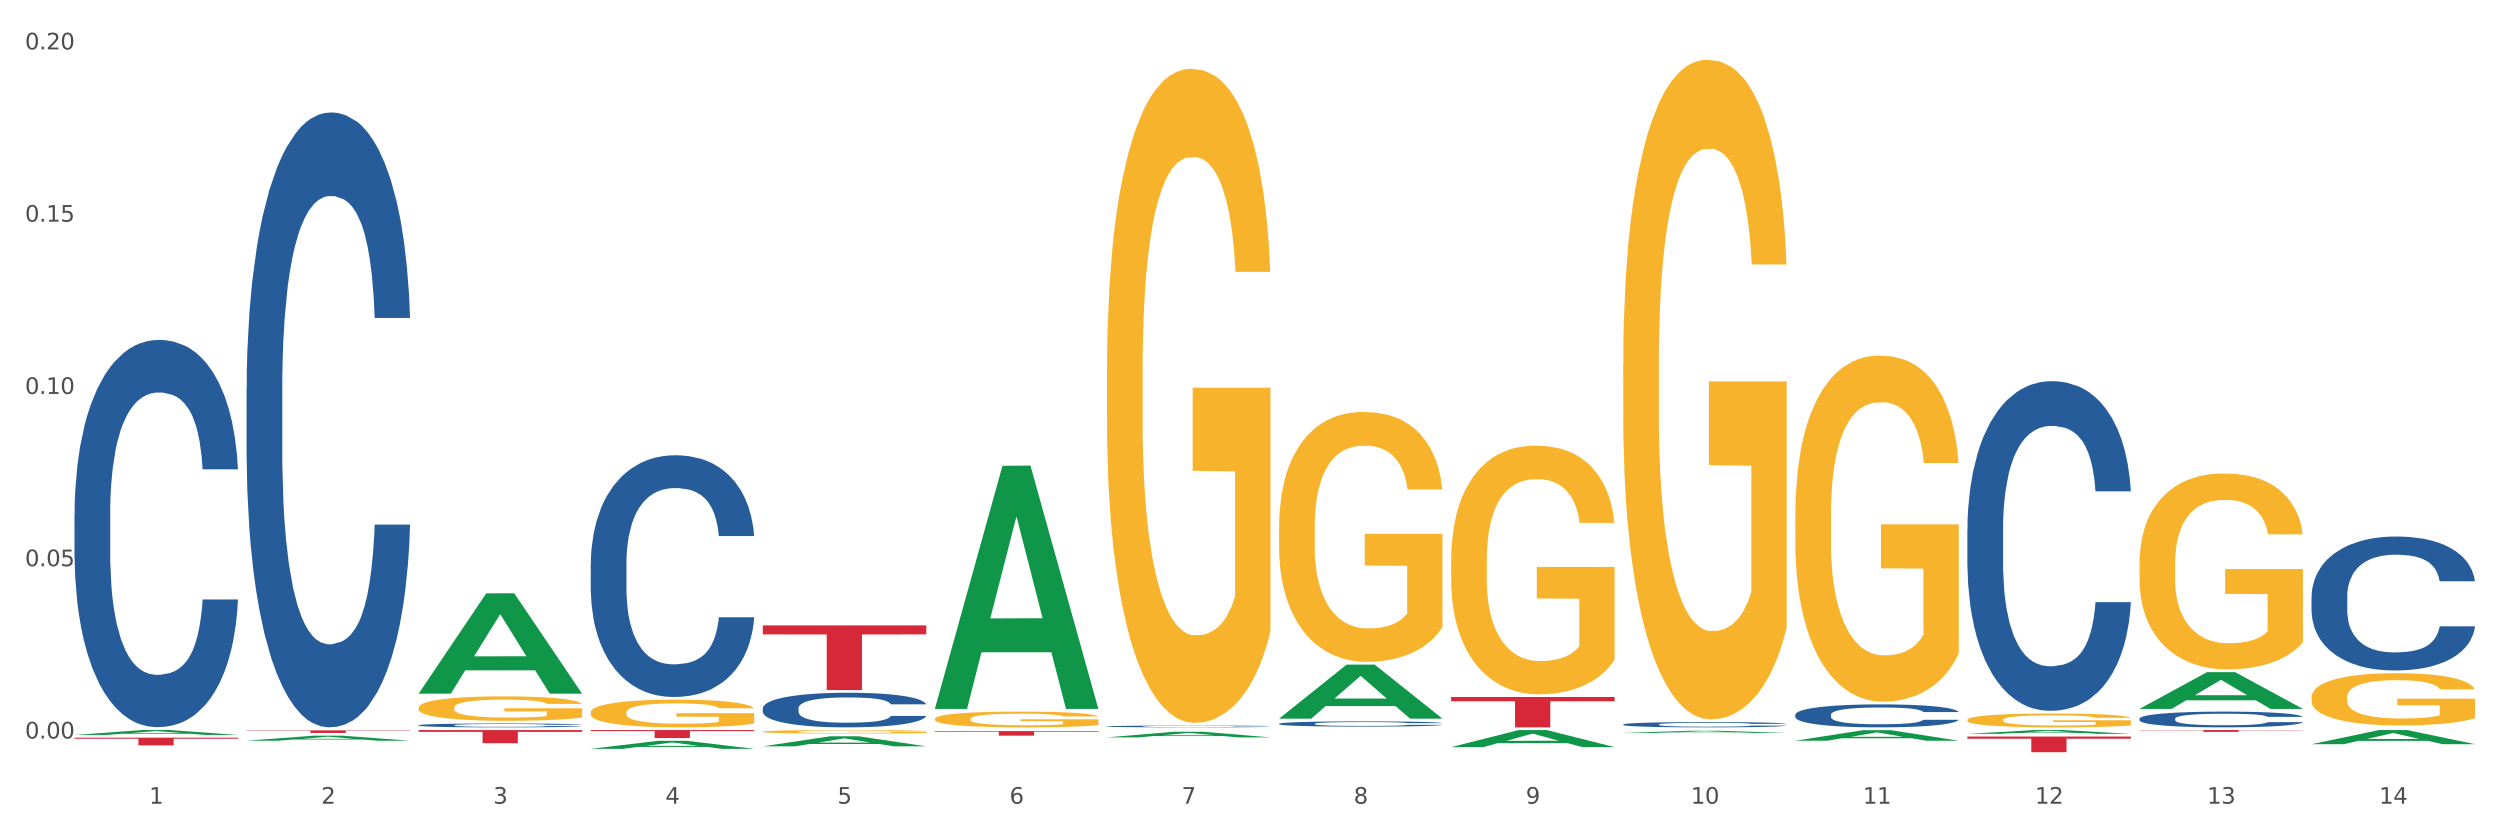 <?xml version="1.0" encoding="utf-8" standalone="no"?>
<!DOCTYPE svg PUBLIC "-//W3C//DTD SVG 1.1//EN"
  "http://www.w3.org/Graphics/SVG/1.1/DTD/svg11.dtd">
<svg xmlns:xlink="http://www.w3.org/1999/xlink" width="1080pt" height="360pt" viewBox="0 0 1080 360" xmlns="http://www.w3.org/2000/svg" version="1.1">
 <rect x="0" y="0" width="1080" height="360" fill="#333333" stroke="none"/>
 <defs>
  <style type="text/css">*{stroke-linejoin: round; stroke-linecap: butt}</style>
 </defs>
 <g id="figure_1">
  <g id="patch_1">
   <path d="M 0 360 
L 1080 360 
L 1080 0 
L 0 0 
z
" style="fill: #ffffff; stroke: #ffffff; stroke-linejoin: miter"/>
  </g>
  <g id="axes_1">
   <g id="matplotlib.axis_1">
    <g id="xtick_1">
     <g id="text_1">
      <!-- 1 -->
      <g style="fill: #4d4d4d" transform="translate(64.432 347.204) scale(0.096 -0.096)">
       <defs>
        <path id="DejaVuSans-31" d="M 794 531 
L 1825 531 
L 1825 4091 
L 703 3866 
L 703 4441 
L 1819 4666 
L 2450 4666 
L 2450 531 
L 3481 531 
L 3481 0 
L 794 0 
L 794 531 
z
" transform="scale(0.016)"/>
       </defs>
       <use xlink:href="#DejaVuSans-31"/>
      </g>
     </g>
    </g>
    <g id="xtick_2">
     <g id="text_2">
      <!-- 2 -->
      <g style="fill: #4d4d4d" transform="translate(138.771 347.204) scale(0.096 -0.096)">
       <defs>
        <path id="DejaVuSans-32" d="M 1228 531 
L 3431 531 
L 3431 0 
L 469 0 
L 469 531 
Q 828 903 1448 1529 
Q 2069 2156 2228 2338 
Q 2531 2678 2651 2914 
Q 2772 3150 2772 3378 
Q 2772 3750 2511 3984 
Q 2250 4219 1831 4219 
Q 1534 4219 1204 4116 
Q 875 4013 500 3803 
L 500 4441 
Q 881 4594 1212 4672 
Q 1544 4750 1819 4750 
Q 2544 4750 2975 4387 
Q 3406 4025 3406 3419 
Q 3406 3131 3298 2873 
Q 3191 2616 2906 2266 
Q 2828 2175 2409 1742 
Q 1991 1309 1228 531 
z
" transform="scale(0.016)"/>
       </defs>
       <use xlink:href="#DejaVuSans-32"/>
      </g>
     </g>
    </g>
    <g id="xtick_3">
     <g id="text_3">
      <!-- 3 -->
      <g style="fill: #4d4d4d" transform="translate(213.109 347.204) scale(0.096 -0.096)">
       <defs>
        <path id="DejaVuSans-33" d="M 2597 2516 
Q 3050 2419 3304 2112 
Q 3559 1806 3559 1356 
Q 3559 666 3084 287 
Q 2609 -91 1734 -91 
Q 1441 -91 1130 -33 
Q 819 25 488 141 
L 488 750 
Q 750 597 1062 519 
Q 1375 441 1716 441 
Q 2309 441 2620 675 
Q 2931 909 2931 1356 
Q 2931 1769 2642 2001 
Q 2353 2234 1838 2234 
L 1294 2234 
L 1294 2753 
L 1863 2753 
Q 2328 2753 2575 2939 
Q 2822 3125 2822 3475 
Q 2822 3834 2567 4026 
Q 2313 4219 1838 4219 
Q 1578 4219 1281 4162 
Q 984 4106 628 3988 
L 628 4550 
Q 988 4650 1302 4700 
Q 1616 4750 1894 4750 
Q 2613 4750 3031 4423 
Q 3450 4097 3450 3541 
Q 3450 3153 3228 2886 
Q 3006 2619 2597 2516 
z
" transform="scale(0.016)"/>
       </defs>
       <use xlink:href="#DejaVuSans-33"/>
      </g>
     </g>
    </g>
    <g id="xtick_4">
     <g id="text_4">
      <!-- 4 -->
      <g style="fill: #4d4d4d" transform="translate(287.448 347.204) scale(0.096 -0.096)">
       <defs>
        <path id="DejaVuSans-34" d="M 2419 4116 
L 825 1625 
L 2419 1625 
L 2419 4116 
z
M 2253 4666 
L 3047 4666 
L 3047 1625 
L 3713 1625 
L 3713 1100 
L 3047 1100 
L 3047 0 
L 2419 0 
L 2419 1100 
L 313 1100 
L 313 1709 
L 2253 4666 
z
" transform="scale(0.016)"/>
       </defs>
       <use xlink:href="#DejaVuSans-34"/>
      </g>
     </g>
    </g>
    <g id="xtick_5">
     <g id="text_5">
      <!-- 5 -->
      <g style="fill: #4d4d4d" transform="translate(361.787 347.204) scale(0.096 -0.096)">
       <defs>
        <path id="DejaVuSans-35" d="M 691 4666 
L 3169 4666 
L 3169 4134 
L 1269 4134 
L 1269 2991 
Q 1406 3038 1543 3061 
Q 1681 3084 1819 3084 
Q 2600 3084 3056 2656 
Q 3513 2228 3513 1497 
Q 3513 744 3044 326 
Q 2575 -91 1722 -91 
Q 1428 -91 1123 -41 
Q 819 9 494 109 
L 494 744 
Q 775 591 1075 516 
Q 1375 441 1709 441 
Q 2250 441 2565 725 
Q 2881 1009 2881 1497 
Q 2881 1984 2565 2268 
Q 2250 2553 1709 2553 
Q 1456 2553 1204 2497 
Q 953 2441 691 2322 
L 691 4666 
z
" transform="scale(0.016)"/>
       </defs>
       <use xlink:href="#DejaVuSans-35"/>
      </g>
     </g>
    </g>
    <g id="xtick_6">
     <g id="text_6">
      <!-- 6 -->
      <g style="fill: #4d4d4d" transform="translate(436.125 347.204) scale(0.096 -0.096)">
       <defs>
        <path id="DejaVuSans-36" d="M 2113 2584 
Q 1688 2584 1439 2293 
Q 1191 2003 1191 1497 
Q 1191 994 1439 701 
Q 1688 409 2113 409 
Q 2538 409 2786 701 
Q 3034 994 3034 1497 
Q 3034 2003 2786 2293 
Q 2538 2584 2113 2584 
z
M 3366 4563 
L 3366 3988 
Q 3128 4100 2886 4159 
Q 2644 4219 2406 4219 
Q 1781 4219 1451 3797 
Q 1122 3375 1075 2522 
Q 1259 2794 1537 2939 
Q 1816 3084 2150 3084 
Q 2853 3084 3261 2657 
Q 3669 2231 3669 1497 
Q 3669 778 3244 343 
Q 2819 -91 2113 -91 
Q 1303 -91 875 529 
Q 447 1150 447 2328 
Q 447 3434 972 4092 
Q 1497 4750 2381 4750 
Q 2619 4750 2861 4703 
Q 3103 4656 3366 4563 
z
" transform="scale(0.016)"/>
       </defs>
       <use xlink:href="#DejaVuSans-36"/>
      </g>
     </g>
    </g>
    <g id="xtick_7">
     <g id="text_7">
      <!-- 7 -->
      <g style="fill: #4d4d4d" transform="translate(510.464 347.204) scale(0.096 -0.096)">
       <defs>
        <path id="DejaVuSans-37" d="M 525 4666 
L 3525 4666 
L 3525 4397 
L 1831 0 
L 1172 0 
L 2766 4134 
L 525 4134 
L 525 4666 
z
" transform="scale(0.016)"/>
       </defs>
       <use xlink:href="#DejaVuSans-37"/>
      </g>
     </g>
    </g>
    <g id="xtick_8">
     <g id="text_8">
      <!-- 8 -->
      <g style="fill: #4d4d4d" transform="translate(584.803 347.204) scale(0.096 -0.096)">
       <defs>
        <path id="DejaVuSans-38" d="M 2034 2216 
Q 1584 2216 1326 1975 
Q 1069 1734 1069 1313 
Q 1069 891 1326 650 
Q 1584 409 2034 409 
Q 2484 409 2743 651 
Q 3003 894 3003 1313 
Q 3003 1734 2745 1975 
Q 2488 2216 2034 2216 
z
M 1403 2484 
Q 997 2584 770 2862 
Q 544 3141 544 3541 
Q 544 4100 942 4425 
Q 1341 4750 2034 4750 
Q 2731 4750 3128 4425 
Q 3525 4100 3525 3541 
Q 3525 3141 3298 2862 
Q 3072 2584 2669 2484 
Q 3125 2378 3379 2068 
Q 3634 1759 3634 1313 
Q 3634 634 3220 271 
Q 2806 -91 2034 -91 
Q 1263 -91 848 271 
Q 434 634 434 1313 
Q 434 1759 690 2068 
Q 947 2378 1403 2484 
z
M 1172 3481 
Q 1172 3119 1398 2916 
Q 1625 2713 2034 2713 
Q 2441 2713 2670 2916 
Q 2900 3119 2900 3481 
Q 2900 3844 2670 4047 
Q 2441 4250 2034 4250 
Q 1625 4250 1398 4047 
Q 1172 3844 1172 3481 
z
" transform="scale(0.016)"/>
       </defs>
       <use xlink:href="#DejaVuSans-38"/>
      </g>
     </g>
    </g>
    <g id="xtick_9">
     <g id="text_9">
      <!-- 9 -->
      <g style="fill: #4d4d4d" transform="translate(659.142 347.204) scale(0.096 -0.096)">
       <defs>
        <path id="DejaVuSans-39" d="M 703 97 
L 703 672 
Q 941 559 1184 500 
Q 1428 441 1663 441 
Q 2288 441 2617 861 
Q 2947 1281 2994 2138 
Q 2813 1869 2534 1725 
Q 2256 1581 1919 1581 
Q 1219 1581 811 2004 
Q 403 2428 403 3163 
Q 403 3881 828 4315 
Q 1253 4750 1959 4750 
Q 2769 4750 3195 4129 
Q 3622 3509 3622 2328 
Q 3622 1225 3098 567 
Q 2575 -91 1691 -91 
Q 1453 -91 1209 -44 
Q 966 3 703 97 
z
M 1959 2075 
Q 2384 2075 2632 2365 
Q 2881 2656 2881 3163 
Q 2881 3666 2632 3958 
Q 2384 4250 1959 4250 
Q 1534 4250 1286 3958 
Q 1038 3666 1038 3163 
Q 1038 2656 1286 2365 
Q 1534 2075 1959 2075 
z
" transform="scale(0.016)"/>
       </defs>
       <use xlink:href="#DejaVuSans-39"/>
      </g>
     </g>
    </g>
    <g id="xtick_10">
     <g id="text_10">
      <!-- 10 -->
      <g style="fill: #4d4d4d" transform="translate(730.426 347.204) scale(0.096 -0.096)">
       <defs>
        <path id="DejaVuSans-30" d="M 2034 4250 
Q 1547 4250 1301 3770 
Q 1056 3291 1056 2328 
Q 1056 1369 1301 889 
Q 1547 409 2034 409 
Q 2525 409 2770 889 
Q 3016 1369 3016 2328 
Q 3016 3291 2770 3770 
Q 2525 4250 2034 4250 
z
M 2034 4750 
Q 2819 4750 3233 4129 
Q 3647 3509 3647 2328 
Q 3647 1150 3233 529 
Q 2819 -91 2034 -91 
Q 1250 -91 836 529 
Q 422 1150 422 2328 
Q 422 3509 836 4129 
Q 1250 4750 2034 4750 
z
" transform="scale(0.016)"/>
       </defs>
       <use xlink:href="#DejaVuSans-31"/>
       <use xlink:href="#DejaVuSans-30" transform="translate(63.623 0)"/>
      </g>
     </g>
    </g>
    <g id="xtick_11">
     <g id="text_11">
      <!-- 11 -->
      <g style="fill: #4d4d4d" transform="translate(804.765 347.204) scale(0.096 -0.096)">
       <use xlink:href="#DejaVuSans-31"/>
       <use xlink:href="#DejaVuSans-31" transform="translate(63.623 0)"/>
      </g>
     </g>
    </g>
    <g id="xtick_12">
     <g id="text_12">
      <!-- 12 -->
      <g style="fill: #4d4d4d" transform="translate(879.104 347.204) scale(0.096 -0.096)">
       <use xlink:href="#DejaVuSans-31"/>
       <use xlink:href="#DejaVuSans-32" transform="translate(63.623 0)"/>
      </g>
     </g>
    </g>
    <g id="xtick_13">
     <g id="text_13">
      <!-- 13 -->
      <g style="fill: #4d4d4d" transform="translate(953.442 347.204) scale(0.096 -0.096)">
       <use xlink:href="#DejaVuSans-31"/>
       <use xlink:href="#DejaVuSans-33" transform="translate(63.623 0)"/>
      </g>
     </g>
    </g>
    <g id="xtick_14">
     <g id="text_14">
      <!-- 14 -->
      <g style="fill: #4d4d4d" transform="translate(1027.781 347.204) scale(0.096 -0.096)">
       <use xlink:href="#DejaVuSans-31"/>
       <use xlink:href="#DejaVuSans-34" transform="translate(63.623 0)"/>
      </g>
     </g>
    </g>
    <g id="xtick_15"/>
    <g id="xtick_16"/>
    <g id="xtick_17"/>
    <g id="xtick_18"/>
    <g id="xtick_19"/>
    <g id="xtick_20"/>
    <g id="xtick_21"/>
    <g id="xtick_22"/>
    <g id="xtick_23"/>
    <g id="xtick_24"/>
    <g id="xtick_25"/>
    <g id="xtick_26"/>
    <g id="xtick_27"/>
   </g>
   <g id="matplotlib.axis_2">
    <g id="ytick_1">
     <g id="text_15">
      <!-- 0.00 -->
      <g style="fill: #4d4d4d" transform="translate(10.8 319.024) scale(0.096 -0.096)">
       <defs>
        <path id="DejaVuSans-2e" d="M 684 794 
L 1344 794 
L 1344 0 
L 684 0 
L 684 794 
z
" transform="scale(0.016)"/>
       </defs>
       <use xlink:href="#DejaVuSans-30"/>
       <use xlink:href="#DejaVuSans-2e" transform="translate(63.623 0)"/>
       <use xlink:href="#DejaVuSans-30" transform="translate(95.41 0)"/>
       <use xlink:href="#DejaVuSans-30" transform="translate(159.033 0)"/>
      </g>
     </g>
    </g>
    <g id="ytick_2">
     <g id="text_16">
      <!-- 0.05 -->
      <g style="fill: #4d4d4d" transform="translate(10.8 244.604) scale(0.096 -0.096)">
       <use xlink:href="#DejaVuSans-30"/>
       <use xlink:href="#DejaVuSans-2e" transform="translate(63.623 0)"/>
       <use xlink:href="#DejaVuSans-30" transform="translate(95.41 0)"/>
       <use xlink:href="#DejaVuSans-35" transform="translate(159.033 0)"/>
      </g>
     </g>
    </g>
    <g id="ytick_3">
     <g id="text_17">
      <!-- 0.10 -->
      <g style="fill: #4d4d4d" transform="translate(10.8 170.184) scale(0.096 -0.096)">
       <use xlink:href="#DejaVuSans-30"/>
       <use xlink:href="#DejaVuSans-2e" transform="translate(63.623 0)"/>
       <use xlink:href="#DejaVuSans-31" transform="translate(95.41 0)"/>
       <use xlink:href="#DejaVuSans-30" transform="translate(159.033 0)"/>
      </g>
     </g>
    </g>
    <g id="ytick_4">
     <g id="text_18">
      <!-- 0.15 -->
      <g style="fill: #4d4d4d" transform="translate(10.8 95.764) scale(0.096 -0.096)">
       <use xlink:href="#DejaVuSans-30"/>
       <use xlink:href="#DejaVuSans-2e" transform="translate(63.623 0)"/>
       <use xlink:href="#DejaVuSans-31" transform="translate(95.41 0)"/>
       <use xlink:href="#DejaVuSans-35" transform="translate(159.033 0)"/>
      </g>
     </g>
    </g>
    <g id="ytick_5">
     <g id="text_19">
      <!-- 0.20 -->
      <g style="fill: #4d4d4d" transform="translate(10.8 21.344) scale(0.096 -0.096)">
       <use xlink:href="#DejaVuSans-30"/>
       <use xlink:href="#DejaVuSans-2e" transform="translate(63.623 0)"/>
       <use xlink:href="#DejaVuSans-32" transform="translate(95.41 0)"/>
       <use xlink:href="#DejaVuSans-30" transform="translate(159.033 0)"/>
      </g>
     </g>
    </g>
    <g id="ytick_6"/>
    <g id="ytick_7"/>
    <g id="ytick_8"/>
    <g id="ytick_9"/>
   </g>
   <g id="PolyCollection_1">
    <path d="M 32.175 317.497 
L 32.248 317.495 
L 61.37 315.379 
L 73.456 315.377 
L 102.797 317.501 
L 88.818 317.501 
L 82.484 317.006 
L 52.415 317.006 
L 52.197 317.014 
L 46.081 317.501 
L 32.175 317.501 
L 32.175 317.497 
L 56.201 316.711 
L 78.698 316.709 
L 67.559 315.83 
L 67.413 315.826 
L 67.267 315.832 
L 56.128 316.709 
L 56.201 316.711 
L 32.175 317.497 
z
" clip-path="url(#p055273800b)" style="fill: #109648"/>
    <path d="M 403.869 310.554 
L 403.952 310.548 
L 403.952 310.324 
L 404.119 310.131 
L 404.952 309.664 
L 406.203 309.278 
L 407.12 309.073 
L 408.037 308.905 
L 409.121 308.737 
L 410.455 308.563 
L 412.873 308.308 
L 414.374 308.177 
L 416.209 308.04 
L 419.544 307.841 
L 421.962 307.729 
L 424.463 307.636 
L 428.549 307.524 
L 431.217 307.474 
L 434.052 307.437 
L 437.47 307.412 
L 440.055 307.406 
L 445.725 307.424 
L 450.561 307.48 
L 452.895 307.524 
L 455.897 307.599 
L 457.481 307.648 
L 460.066 307.748 
L 462.734 307.879 
L 464.568 307.991 
L 467.32 308.202 
L 469.404 308.414 
L 471.322 308.675 
L 472.322 308.855 
L 473.073 309.023 
L 473.74 309.216 
L 474.407 309.521 
L 459.399 309.521 
L 458.815 309.303 
L 457.898 309.098 
L 456.564 308.899 
L 455.397 308.774 
L 453.396 308.619 
L 451.561 308.519 
L 449.643 308.445 
L 447.309 308.383 
L 445.475 308.351 
L 442.89 308.327 
L 437.804 308.333 
L 434.385 308.383 
L 432.051 308.445 
L 430.55 308.501 
L 429.216 308.563 
L 427.715 308.65 
L 425.964 308.781 
L 424.713 308.899 
L 423.463 309.048 
L 422.462 309.198 
L 421.545 309.372 
L 420.794 309.558 
L 420.211 309.751 
L 419.711 309.988 
L 419.294 310.38 
L 419.294 311.232 
L 419.46 311.425 
L 419.877 311.68 
L 420.378 311.873 
L 421.211 312.103 
L 421.962 312.258 
L 423.379 312.482 
L 424.963 312.669 
L 426.214 312.787 
L 427.465 312.887 
L 429.633 313.024 
L 432.051 313.136 
L 434.135 313.204 
L 436.97 313.266 
L 438.888 313.291 
L 440.555 313.304 
L 444.641 313.304 
L 447.559 313.285 
L 450.811 313.241 
L 453.312 313.185 
L 455.397 313.117 
L 457.731 313.005 
L 459.232 312.899 
L 459.232 311.599 
L 440.889 311.593 
L 440.889 310.728 
L 474.49 310.728 
L 474.49 313.266 
L 473.073 313.397 
L 471.489 313.515 
L 469.821 313.621 
L 467.32 313.752 
L 464.318 313.876 
L 461.65 313.963 
L 458.815 314.038 
L 455.48 314.106 
L 451.144 314.168 
L 448.476 314.193 
L 445.141 314.212 
L 441.222 314.218 
L 437.804 314.206 
L 434.469 314.175 
L 430.967 314.119 
L 427.548 314.038 
L 424.963 313.957 
L 422.379 313.857 
L 419.627 313.727 
L 417.459 313.602 
L 415.792 313.49 
L 413.957 313.347 
L 411.956 313.161 
L 410.455 312.993 
L 409.121 312.818 
L 407.704 312.594 
L 406.703 312.402 
L 405.703 312.159 
L 405.119 311.978 
L 404.452 311.699 
L 403.952 311.307 
L 403.869 310.554 
z
" clip-path="url(#p055273800b)" style="fill: #f7b32b"/>
    <path d="M 478.207 160.284 
L 478.291 160.026 
L 478.291 150.735 
L 478.457 142.734 
L 479.291 123.378 
L 480.542 107.377 
L 481.459 98.861 
L 482.376 91.893 
L 483.46 84.924 
L 484.794 77.698 
L 487.212 67.117 
L 488.713 61.697 
L 490.547 56.019 
L 493.882 47.761 
L 496.3 43.115 
L 498.802 39.244 
L 502.887 34.599 
L 505.555 32.534 
L 508.39 30.986 
L 511.809 29.953 
L 514.394 29.695 
L 520.063 30.47 
L 524.899 32.792 
L 527.234 34.599 
L 530.236 37.696 
L 531.82 39.76 
L 534.405 43.89 
L 537.073 49.309 
L 538.907 53.955 
L 541.658 62.73 
L 543.743 71.504 
L 545.661 82.344 
L 546.661 89.828 
L 547.412 96.796 
L 548.079 104.797 
L 548.746 117.442 
L 533.737 117.442 
L 533.154 108.41 
L 532.237 99.893 
L 530.903 91.634 
L 529.735 86.473 
L 527.734 80.021 
L 525.9 75.892 
L 523.982 72.795 
L 521.648 70.214 
L 519.813 68.923 
L 517.228 67.891 
L 512.142 68.149 
L 508.724 70.214 
L 506.389 72.795 
L 504.888 75.117 
L 503.554 77.698 
L 502.054 81.311 
L 500.303 86.731 
L 499.052 91.634 
L 497.801 97.828 
L 496.801 104.022 
L 495.884 111.249 
L 495.133 118.991 
L 494.549 126.991 
L 494.049 136.798 
L 493.632 153.057 
L 493.632 188.414 
L 493.799 196.415 
L 494.216 206.996 
L 494.716 214.997 
L 495.55 224.546 
L 496.3 230.997 
L 497.718 240.288 
L 499.302 248.031 
L 500.553 252.934 
L 501.803 257.064 
L 503.971 262.741 
L 506.389 267.387 
L 508.474 270.226 
L 511.309 272.806 
L 513.226 273.839 
L 514.894 274.355 
L 518.979 274.355 
L 521.898 273.581 
L 525.149 271.774 
L 527.651 269.451 
L 529.735 266.612 
L 532.07 261.967 
L 533.571 257.58 
L 533.571 203.641 
L 515.227 203.383 
L 515.227 167.51 
L 548.829 167.51 
L 548.829 272.806 
L 547.412 278.226 
L 545.827 283.13 
L 544.16 287.517 
L 541.658 292.937 
L 538.657 298.098 
L 535.989 301.711 
L 533.154 304.808 
L 529.819 307.647 
L 525.483 310.228 
L 522.815 311.26 
L 519.48 312.035 
L 515.561 312.293 
L 512.142 311.776 
L 508.807 310.486 
L 505.305 308.163 
L 501.887 304.808 
L 499.302 301.453 
L 496.717 297.324 
L 493.966 291.904 
L 491.798 286.743 
L 490.13 282.097 
L 488.296 276.161 
L 486.295 268.419 
L 484.794 261.451 
L 483.46 254.225 
L 482.043 244.934 
L 481.042 236.933 
L 480.042 226.868 
L 479.458 219.384 
L 478.791 207.77 
L 478.291 191.511 
L 478.207 160.284 
z
" clip-path="url(#p055273800b)" style="fill: #f7b32b"/>
    <path d="M 552.546 227.855 
L 552.629 227.756 
L 552.629 224.206 
L 552.796 221.15 
L 553.63 213.754 
L 554.881 207.641 
L 555.798 204.387 
L 556.715 201.725 
L 557.799 199.063 
L 559.133 196.302 
L 561.551 192.259 
L 563.052 190.188 
L 564.886 188.019 
L 568.221 184.864 
L 570.639 183.089 
L 573.141 181.61 
L 577.226 179.835 
L 579.894 179.046 
L 582.729 178.454 
L 586.148 178.06 
L 588.732 177.961 
L 594.402 178.257 
L 599.238 179.145 
L 601.573 179.835 
L 604.574 181.018 
L 606.158 181.807 
L 608.743 183.385 
L 611.411 185.455 
L 613.246 187.23 
L 615.997 190.583 
L 618.082 193.935 
L 619.999 198.076 
L 621 200.936 
L 621.75 203.598 
L 622.417 206.655 
L 623.084 211.487 
L 608.076 211.487 
L 607.493 208.035 
L 606.575 204.782 
L 605.241 201.626 
L 604.074 199.654 
L 602.073 197.189 
L 600.239 195.611 
L 598.321 194.428 
L 595.986 193.442 
L 594.152 192.949 
L 591.567 192.555 
L 586.481 192.653 
L 583.063 193.442 
L 580.728 194.428 
L 579.227 195.316 
L 577.893 196.302 
L 576.392 197.682 
L 574.641 199.753 
L 573.391 201.626 
L 572.14 203.993 
L 571.139 206.359 
L 570.222 209.12 
L 569.472 212.078 
L 568.888 215.135 
L 568.388 218.882 
L 567.971 225.094 
L 567.971 238.603 
L 568.138 241.659 
L 568.555 245.702 
L 569.055 248.759 
L 569.889 252.407 
L 570.639 254.872 
L 572.057 258.422 
L 573.641 261.38 
L 574.891 263.253 
L 576.142 264.831 
L 578.31 267 
L 580.728 268.775 
L 582.812 269.86 
L 585.647 270.846 
L 587.565 271.24 
L 589.233 271.438 
L 593.318 271.438 
L 596.236 271.142 
L 599.488 270.451 
L 601.99 269.564 
L 604.074 268.479 
L 606.409 266.705 
L 607.909 265.028 
L 607.909 244.42 
L 589.566 244.322 
L 589.566 230.616 
L 623.168 230.616 
L 623.168 270.846 
L 621.75 272.917 
L 620.166 274.79 
L 618.499 276.466 
L 615.997 278.537 
L 612.996 280.509 
L 610.327 281.89 
L 607.493 283.073 
L 604.157 284.157 
L 599.822 285.143 
L 597.154 285.538 
L 593.818 285.834 
L 589.9 285.932 
L 586.481 285.735 
L 583.146 285.242 
L 579.644 284.355 
L 576.226 283.073 
L 573.641 281.791 
L 571.056 280.213 
L 568.305 278.143 
L 566.137 276.17 
L 564.469 274.396 
L 562.635 272.128 
L 560.634 269.17 
L 559.133 266.507 
L 557.799 263.746 
L 556.381 260.197 
L 555.381 257.14 
L 554.38 253.294 
L 553.797 250.435 
L 553.13 245.998 
L 552.629 239.786 
L 552.546 227.855 
z
" clip-path="url(#p055273800b)" style="fill: #f7b32b"/>
    <path d="M 626.885 242.158 
L 626.968 242.06 
L 626.968 238.528 
L 627.135 235.486 
L 627.969 228.127 
L 629.219 222.043 
L 630.136 218.805 
L 631.054 216.156 
L 632.138 213.506 
L 633.472 210.759 
L 635.89 206.736 
L 637.39 204.675 
L 639.225 202.516 
L 642.56 199.376 
L 644.978 197.61 
L 647.479 196.138 
L 651.565 194.372 
L 654.233 193.587 
L 657.068 192.998 
L 660.486 192.606 
L 663.071 192.508 
L 668.741 192.802 
L 673.577 193.685 
L 675.911 194.372 
L 678.913 195.55 
L 680.497 196.335 
L 683.082 197.905 
L 685.75 199.965 
L 687.584 201.731 
L 690.336 205.068 
L 692.42 208.404 
L 694.338 212.525 
L 695.339 215.371 
L 696.089 218.02 
L 696.756 221.062 
L 697.423 225.87 
L 682.415 225.87 
L 681.831 222.436 
L 680.914 219.197 
L 679.58 216.057 
L 678.413 214.095 
L 676.412 211.642 
L 674.577 210.072 
L 672.66 208.894 
L 670.325 207.913 
L 668.491 207.423 
L 665.906 207.03 
L 660.82 207.128 
L 657.401 207.913 
L 655.067 208.894 
L 653.566 209.778 
L 652.232 210.759 
L 650.731 212.133 
L 648.98 214.193 
L 647.729 216.057 
L 646.479 218.412 
L 645.478 220.767 
L 644.561 223.515 
L 643.811 226.459 
L 643.227 229.5 
L 642.727 233.229 
L 642.31 239.411 
L 642.31 252.854 
L 642.476 255.896 
L 642.893 259.919 
L 643.394 262.961 
L 644.227 266.591 
L 644.978 269.044 
L 646.395 272.577 
L 647.979 275.52 
L 649.23 277.385 
L 650.481 278.955 
L 652.649 281.113 
L 655.067 282.88 
L 657.151 283.959 
L 659.986 284.94 
L 661.904 285.333 
L 663.571 285.529 
L 667.657 285.529 
L 670.575 285.235 
L 673.827 284.548 
L 676.328 283.665 
L 678.413 282.585 
L 680.747 280.819 
L 682.248 279.151 
L 682.248 258.643 
L 663.905 258.545 
L 663.905 244.906 
L 697.506 244.906 
L 697.506 284.94 
L 696.089 287.001 
L 694.505 288.865 
L 692.837 290.533 
L 690.336 292.594 
L 687.334 294.556 
L 684.666 295.93 
L 681.831 297.108 
L 678.496 298.187 
L 674.16 299.168 
L 671.492 299.561 
L 668.157 299.855 
L 664.238 299.953 
L 660.82 299.757 
L 657.485 299.266 
L 653.983 298.383 
L 650.564 297.108 
L 647.979 295.832 
L 645.395 294.262 
L 642.643 292.201 
L 640.475 290.239 
L 638.808 288.473 
L 636.974 286.216 
L 634.972 283.272 
L 633.472 280.623 
L 632.138 277.875 
L 630.72 274.343 
L 629.72 271.301 
L 628.719 267.474 
L 628.135 264.629 
L 627.468 260.213 
L 626.968 254.031 
L 626.885 242.158 
z
" clip-path="url(#p055273800b)" style="fill: #f7b32b"/>
    <path d="M 701.223 157.468 
L 701.307 157.207 
L 701.307 147.837 
L 701.474 139.768 
L 702.307 120.246 
L 703.558 104.108 
L 704.475 95.518 
L 705.392 88.49 
L 706.476 81.462 
L 707.81 74.174 
L 710.228 63.502 
L 711.729 58.036 
L 713.563 52.309 
L 716.899 43.98 
L 719.317 39.295 
L 721.818 35.39 
L 725.903 30.705 
L 728.572 28.623 
L 731.406 27.061 
L 734.825 26.02 
L 737.41 25.759 
L 743.08 26.54 
L 747.915 28.883 
L 750.25 30.705 
L 753.252 33.829 
L 754.836 35.911 
L 757.421 40.076 
L 760.089 45.542 
L 761.923 50.227 
L 764.675 59.077 
L 766.759 67.927 
L 768.677 78.859 
L 769.677 86.408 
L 770.428 93.436 
L 771.095 101.505 
L 771.762 114.259 
L 756.754 114.259 
L 756.17 105.149 
L 755.253 96.559 
L 753.919 88.23 
L 752.751 83.024 
L 750.75 76.517 
L 748.916 72.352 
L 746.998 69.228 
L 744.664 66.625 
L 742.829 65.324 
L 740.245 64.283 
L 735.159 64.543 
L 731.74 66.625 
L 729.405 69.228 
L 727.905 71.571 
L 726.571 74.174 
L 725.07 77.818 
L 723.319 83.284 
L 722.068 88.23 
L 720.817 94.477 
L 719.817 100.724 
L 718.9 108.012 
L 718.149 115.821 
L 717.566 123.89 
L 717.065 133.781 
L 716.648 150.179 
L 716.648 185.84 
L 716.815 193.909 
L 717.232 204.581 
L 717.732 212.65 
L 718.566 222.281 
L 719.317 228.788 
L 720.734 238.158 
L 722.318 245.967 
L 723.569 250.913 
L 724.82 255.077 
L 726.987 260.804 
L 729.405 265.489 
L 731.49 268.352 
L 734.325 270.955 
L 736.242 271.996 
L 737.91 272.517 
L 741.996 272.517 
L 744.914 271.736 
L 748.166 269.914 
L 750.667 267.571 
L 752.751 264.708 
L 755.086 260.023 
L 756.587 255.598 
L 756.587 201.197 
L 738.244 200.937 
L 738.244 164.756 
L 771.845 164.756 
L 771.845 270.955 
L 770.428 276.421 
L 768.844 281.367 
L 767.176 285.792 
L 764.675 291.258 
L 761.673 296.464 
L 759.005 300.108 
L 756.17 303.232 
L 752.835 306.095 
L 748.499 308.698 
L 745.831 309.739 
L 742.496 310.52 
L 738.577 310.78 
L 735.159 310.259 
L 731.823 308.958 
L 728.321 306.615 
L 724.903 303.232 
L 722.318 299.848 
L 719.733 295.683 
L 716.982 290.217 
L 714.814 285.011 
L 713.147 280.326 
L 711.312 274.339 
L 709.311 266.53 
L 707.81 259.502 
L 706.476 252.214 
L 705.059 242.844 
L 704.058 234.775 
L 703.058 224.623 
L 702.474 217.075 
L 701.807 205.362 
L 701.307 188.963 
L 701.223 157.468 
z
" clip-path="url(#p055273800b)" style="fill: #f7b32b"/>
    <path d="M 924.24 315.377 
L 994.861 315.377 
L 994.861 315.488 
L 967.081 315.489 
L 967.081 316.18 
L 951.852 316.18 
L 951.852 315.489 
L 924.24 315.488 
L 924.24 315.377 
L 924.24 315.377 
z
" clip-path="url(#p055273800b)" style="fill: #d62839"/>
    <path d="M 849.901 318.193 
L 920.523 318.193 
L 920.523 319.132 
L 892.742 319.139 
L 892.742 324.95 
L 877.514 324.95 
L 877.514 319.139 
L 849.901 319.132 
L 849.901 318.2 
L 849.901 318.193 
z
" clip-path="url(#p055273800b)" style="fill: #d62839"/>
    <path d="M 626.885 301.112 
L 697.506 301.112 
L 697.506 302.933 
L 669.726 302.945 
L 669.726 314.218 
L 654.497 314.218 
L 654.497 302.945 
L 626.885 302.933 
L 626.885 301.124 
L 626.885 301.112 
z
" clip-path="url(#p055273800b)" style="fill: #d62839"/>
    <path d="M 403.869 315.831 
L 474.49 315.831 
L 474.49 316.105 
L 446.71 316.107 
L 446.71 317.799 
L 431.481 317.799 
L 431.481 316.107 
L 403.869 316.105 
L 403.869 315.833 
L 403.869 315.831 
z
" clip-path="url(#p055273800b)" style="fill: #d62839"/>
    <path d="M 329.53 270.184 
L 400.152 270.184 
L 400.152 274.065 
L 372.371 274.091 
L 372.371 298.109 
L 357.143 298.109 
L 357.143 274.091 
L 329.53 274.065 
L 329.53 270.21 
L 329.53 270.184 
z
" clip-path="url(#p055273800b)" style="fill: #d62839"/>
    <path d="M 255.191 315.377 
L 325.813 315.377 
L 325.813 315.86 
L 298.033 315.863 
L 298.033 318.856 
L 282.804 318.856 
L 282.804 315.863 
L 255.191 315.86 
L 255.191 315.38 
L 255.191 315.377 
z
" clip-path="url(#p055273800b)" style="fill: #d62839"/>
    <path d="M 106.514 315.519 
L 177.135 315.519 
L 177.135 315.675 
L 149.355 315.676 
L 149.355 316.642 
L 134.126 316.642 
L 134.126 315.676 
L 106.514 315.675 
L 106.514 315.52 
L 106.514 315.519 
z
" clip-path="url(#p055273800b)" style="fill: #d62839"/>
    <path d="M 32.175 318.66 
L 102.797 318.66 
L 102.797 319.124 
L 75.017 319.128 
L 75.017 322.004 
L 59.788 322.004 
L 59.788 319.128 
L 32.175 319.124 
L 32.175 318.663 
L 32.175 318.66 
z
" clip-path="url(#p055273800b)" style="fill: #d62839"/>
    <path d="M 775.562 222.698 
L 775.645 222.561 
L 775.645 217.645 
L 775.812 213.412 
L 776.646 203.17 
L 777.897 194.703 
L 778.814 190.196 
L 779.731 186.509 
L 780.815 182.822 
L 782.149 178.998 
L 784.567 173.4 
L 786.068 170.532 
L 787.902 167.527 
L 791.237 163.158 
L 793.655 160.7 
L 796.157 158.651 
L 800.242 156.193 
L 802.91 155.101 
L 805.745 154.281 
L 809.164 153.735 
L 811.748 153.598 
L 817.418 154.008 
L 822.254 155.237 
L 824.589 156.193 
L 827.59 157.832 
L 829.175 158.924 
L 831.759 161.109 
L 834.427 163.977 
L 836.262 166.435 
L 839.013 171.078 
L 841.098 175.721 
L 843.015 181.457 
L 844.016 185.417 
L 844.766 189.104 
L 845.433 193.337 
L 846.1 200.029 
L 831.092 200.029 
L 830.509 195.249 
L 829.592 190.743 
L 828.257 186.373 
L 827.09 183.642 
L 825.089 180.228 
L 823.255 178.043 
L 821.337 176.404 
L 819.002 175.038 
L 817.168 174.355 
L 814.583 173.809 
L 809.497 173.946 
L 806.079 175.038 
L 803.744 176.404 
L 802.243 177.633 
L 800.909 178.998 
L 799.408 180.91 
L 797.657 183.778 
L 796.407 186.373 
L 795.156 189.65 
L 794.156 192.928 
L 793.238 196.751 
L 792.488 200.848 
L 791.904 205.081 
L 791.404 210.271 
L 790.987 218.874 
L 790.987 237.583 
L 791.154 241.816 
L 791.571 247.415 
L 792.071 251.648 
L 792.905 256.701 
L 793.655 260.115 
L 795.073 265.031 
L 796.657 269.128 
L 797.908 271.722 
L 799.158 273.907 
L 801.326 276.912 
L 803.744 279.37 
L 805.829 280.872 
L 808.663 282.238 
L 810.581 282.784 
L 812.249 283.057 
L 816.334 283.057 
L 819.253 282.647 
L 822.504 281.691 
L 825.006 280.462 
L 827.09 278.96 
L 829.425 276.502 
L 830.926 274.18 
L 830.926 245.64 
L 812.582 245.503 
L 812.582 226.521 
L 846.184 226.521 
L 846.184 282.238 
L 844.766 285.105 
L 843.182 287.7 
L 841.515 290.021 
L 839.013 292.889 
L 836.012 295.62 
L 833.344 297.532 
L 830.509 299.171 
L 827.174 300.673 
L 822.838 302.039 
L 820.17 302.585 
L 816.835 302.995 
L 812.916 303.131 
L 809.497 302.858 
L 806.162 302.175 
L 802.66 300.946 
L 799.242 299.171 
L 796.657 297.396 
L 794.072 295.211 
L 791.321 292.343 
L 789.153 289.612 
L 787.485 287.154 
L 785.651 284.013 
L 783.65 279.916 
L 782.149 276.229 
L 780.815 272.405 
L 779.398 267.489 
L 778.397 263.256 
L 777.396 257.93 
L 776.813 253.97 
L 776.146 247.825 
L 775.645 239.221 
L 775.562 222.698 
z
" clip-path="url(#p055273800b)" style="fill: #f7b32b"/>
    <path d="M 329.53 316.08 
L 329.613 316.079 
L 329.613 316.029 
L 329.78 315.986 
L 330.614 315.882 
L 331.864 315.795 
L 332.782 315.749 
L 333.699 315.712 
L 334.783 315.674 
L 336.117 315.635 
L 338.535 315.578 
L 340.036 315.549 
L 341.87 315.519 
L 345.205 315.474 
L 347.623 315.449 
L 350.124 315.428 
L 354.21 315.403 
L 356.878 315.392 
L 359.713 315.384 
L 363.131 315.378 
L 365.716 315.377 
L 371.386 315.381 
L 376.222 315.393 
L 378.557 315.403 
L 381.558 315.42 
L 383.142 315.431 
L 385.727 315.453 
L 388.395 315.482 
L 390.23 315.507 
L 392.981 315.555 
L 395.066 315.602 
L 396.983 315.66 
L 397.984 315.701 
L 398.734 315.738 
L 399.401 315.781 
L 400.068 315.85 
L 385.06 315.85 
L 384.476 315.801 
L 383.559 315.755 
L 382.225 315.711 
L 381.058 315.683 
L 379.057 315.648 
L 377.222 315.626 
L 375.305 315.609 
L 372.97 315.595 
L 371.136 315.588 
L 368.551 315.583 
L 363.465 315.584 
L 360.046 315.595 
L 357.712 315.609 
L 356.211 315.621 
L 354.877 315.635 
L 353.376 315.655 
L 351.625 315.684 
L 350.375 315.711 
L 349.124 315.744 
L 348.123 315.777 
L 347.206 315.816 
L 346.456 315.858 
L 345.872 315.901 
L 345.372 315.954 
L 344.955 316.042 
L 344.955 316.232 
L 345.122 316.275 
L 345.539 316.332 
L 346.039 316.375 
L 346.873 316.427 
L 347.623 316.462 
L 349.04 316.512 
L 350.625 316.553 
L 351.875 316.58 
L 353.126 316.602 
L 355.294 316.633 
L 357.712 316.658 
L 359.796 316.673 
L 362.631 316.687 
L 364.549 316.693 
L 366.216 316.695 
L 370.302 316.695 
L 373.22 316.691 
L 376.472 316.681 
L 378.973 316.669 
L 381.058 316.654 
L 383.392 316.629 
L 384.893 316.605 
L 384.893 316.314 
L 366.55 316.313 
L 366.55 316.119 
L 400.152 316.119 
L 400.152 316.687 
L 398.734 316.716 
L 397.15 316.743 
L 395.482 316.766 
L 392.981 316.795 
L 389.979 316.823 
L 387.311 316.843 
L 384.476 316.859 
L 381.141 316.875 
L 376.806 316.889 
L 374.137 316.894 
L 370.802 316.898 
L 366.884 316.9 
L 363.465 316.897 
L 360.13 316.89 
L 356.628 316.878 
L 353.209 316.859 
L 350.625 316.841 
L 348.04 316.819 
L 345.288 316.79 
L 343.121 316.762 
L 341.453 316.737 
L 339.619 316.705 
L 337.618 316.663 
L 336.117 316.626 
L 334.783 316.587 
L 333.365 316.537 
L 332.365 316.494 
L 331.364 316.439 
L 330.781 316.399 
L 330.113 316.336 
L 329.613 316.249 
L 329.53 316.08 
z
" clip-path="url(#p055273800b)" style="fill: #f7b32b"/>
    <path d="M 849.901 311.001 
L 849.984 310.995 
L 849.984 310.798 
L 850.151 310.629 
L 850.985 310.219 
L 852.235 309.881 
L 853.153 309.7 
L 854.07 309.553 
L 855.154 309.405 
L 856.488 309.252 
L 858.906 309.028 
L 860.407 308.914 
L 862.241 308.793 
L 865.576 308.619 
L 867.994 308.52 
L 870.495 308.438 
L 874.581 308.34 
L 877.249 308.296 
L 880.084 308.264 
L 883.502 308.242 
L 886.087 308.236 
L 891.757 308.253 
L 896.593 308.302 
L 898.927 308.34 
L 901.929 308.406 
L 903.513 308.449 
L 906.098 308.537 
L 908.766 308.651 
L 910.601 308.75 
L 913.352 308.936 
L 915.436 309.121 
L 917.354 309.351 
L 918.355 309.509 
L 919.105 309.657 
L 919.772 309.826 
L 920.439 310.094 
L 905.431 310.094 
L 904.847 309.902 
L 903.93 309.722 
L 902.596 309.547 
L 901.429 309.438 
L 899.428 309.302 
L 897.593 309.214 
L 895.676 309.149 
L 893.341 309.094 
L 891.507 309.067 
L 888.922 309.045 
L 883.836 309.05 
L 880.417 309.094 
L 878.083 309.149 
L 876.582 309.198 
L 875.248 309.252 
L 873.747 309.329 
L 871.996 309.444 
L 870.745 309.547 
L 869.495 309.678 
L 868.494 309.81 
L 867.577 309.963 
L 866.827 310.126 
L 866.243 310.296 
L 865.743 310.503 
L 865.326 310.848 
L 865.326 311.596 
L 865.493 311.765 
L 865.91 311.989 
L 866.41 312.159 
L 867.244 312.361 
L 867.994 312.497 
L 869.411 312.694 
L 870.996 312.858 
L 872.246 312.962 
L 873.497 313.049 
L 875.665 313.169 
L 878.083 313.268 
L 880.167 313.328 
L 883.002 313.382 
L 884.92 313.404 
L 886.587 313.415 
L 890.673 313.415 
L 893.591 313.399 
L 896.843 313.361 
L 899.344 313.311 
L 901.429 313.251 
L 903.763 313.153 
L 905.264 313.06 
L 905.264 311.918 
L 886.921 311.913 
L 886.921 311.153 
L 920.523 311.153 
L 920.523 313.382 
L 919.105 313.497 
L 917.521 313.601 
L 915.853 313.694 
L 913.352 313.808 
L 910.35 313.918 
L 907.682 313.994 
L 904.847 314.06 
L 901.512 314.12 
L 897.177 314.175 
L 894.508 314.196 
L 891.173 314.213 
L 887.254 314.218 
L 883.836 314.207 
L 880.501 314.18 
L 876.999 314.131 
L 873.58 314.06 
L 870.996 313.989 
L 868.411 313.901 
L 865.659 313.787 
L 863.492 313.677 
L 861.824 313.579 
L 859.99 313.453 
L 857.989 313.289 
L 856.488 313.142 
L 855.154 312.989 
L 853.736 312.792 
L 852.736 312.623 
L 851.735 312.41 
L 851.151 312.252 
L 850.484 312.006 
L 849.984 311.662 
L 849.901 311.001 
z
" clip-path="url(#p055273800b)" style="fill: #f7b32b"/>
    <path d="M 998.578 301.246 
L 998.662 301.225 
L 998.662 300.483 
L 998.828 299.843 
L 999.662 298.296 
L 1000.913 297.017 
L 1001.83 296.337 
L 1002.747 295.78 
L 1003.831 295.223 
L 1005.165 294.645 
L 1007.583 293.8 
L 1009.084 293.366 
L 1010.918 292.913 
L 1014.253 292.253 
L 1016.671 291.881 
L 1019.173 291.572 
L 1023.258 291.201 
L 1025.926 291.036 
L 1028.761 290.912 
L 1032.18 290.829 
L 1034.765 290.809 
L 1040.434 290.871 
L 1045.27 291.056 
L 1047.605 291.201 
L 1050.607 291.448 
L 1052.191 291.613 
L 1054.775 291.943 
L 1057.444 292.376 
L 1059.278 292.748 
L 1062.029 293.449 
L 1064.114 294.15 
L 1066.032 295.017 
L 1067.032 295.615 
L 1067.783 296.172 
L 1068.45 296.811 
L 1069.117 297.822 
L 1054.108 297.822 
L 1053.525 297.1 
L 1052.608 296.419 
L 1051.274 295.759 
L 1050.106 295.347 
L 1048.105 294.831 
L 1046.271 294.501 
L 1044.353 294.253 
L 1042.019 294.047 
L 1040.184 293.944 
L 1037.599 293.861 
L 1032.513 293.882 
L 1029.095 294.047 
L 1026.76 294.253 
L 1025.259 294.439 
L 1023.925 294.645 
L 1022.425 294.934 
L 1020.674 295.367 
L 1019.423 295.759 
L 1018.172 296.254 
L 1017.172 296.749 
L 1016.255 297.327 
L 1015.504 297.946 
L 1014.92 298.585 
L 1014.42 299.369 
L 1014.003 300.668 
L 1014.003 303.494 
L 1014.17 304.134 
L 1014.587 304.98 
L 1015.087 305.619 
L 1015.921 306.382 
L 1016.671 306.898 
L 1018.089 307.64 
L 1019.673 308.259 
L 1020.924 308.651 
L 1022.174 308.981 
L 1024.342 309.435 
L 1026.76 309.806 
L 1028.845 310.033 
L 1031.68 310.24 
L 1033.597 310.322 
L 1035.265 310.363 
L 1039.35 310.363 
L 1042.269 310.301 
L 1045.52 310.157 
L 1048.022 309.971 
L 1050.106 309.744 
L 1052.441 309.373 
L 1053.942 309.023 
L 1053.942 304.711 
L 1035.598 304.691 
L 1035.598 301.824 
L 1069.2 301.824 
L 1069.2 310.24 
L 1067.783 310.673 
L 1066.198 311.065 
L 1064.531 311.415 
L 1062.029 311.848 
L 1059.028 312.261 
L 1056.36 312.55 
L 1053.525 312.797 
L 1050.19 313.024 
L 1045.854 313.23 
L 1043.186 313.313 
L 1039.851 313.375 
L 1035.932 313.395 
L 1032.513 313.354 
L 1029.178 313.251 
L 1025.676 313.065 
L 1022.258 312.797 
L 1019.673 312.529 
L 1017.088 312.199 
L 1014.337 311.766 
L 1012.169 311.353 
L 1010.501 310.982 
L 1008.667 310.508 
L 1006.666 309.889 
L 1005.165 309.332 
L 1003.831 308.754 
L 1002.414 308.012 
L 1001.413 307.372 
L 1000.413 306.568 
L 999.829 305.97 
L 999.162 305.041 
L 998.662 303.742 
L 998.578 301.246 
z
" clip-path="url(#p055273800b)" style="fill: #f7b32b"/>
    <path d="M 180.852 305.711 
L 180.936 305.701 
L 180.936 305.354 
L 181.103 305.055 
L 181.936 304.332 
L 183.187 303.735 
L 184.104 303.416 
L 185.021 303.156 
L 186.105 302.896 
L 187.439 302.626 
L 189.857 302.231 
L 191.358 302.028 
L 193.192 301.816 
L 196.528 301.508 
L 198.946 301.334 
L 201.447 301.19 
L 205.533 301.016 
L 208.201 300.939 
L 211.036 300.881 
L 214.454 300.843 
L 217.039 300.833 
L 222.709 300.862 
L 227.545 300.949 
L 229.879 301.016 
L 232.881 301.132 
L 234.465 301.209 
L 237.05 301.363 
L 239.718 301.566 
L 241.552 301.739 
L 244.304 302.067 
L 246.388 302.395 
L 248.306 302.799 
L 249.306 303.079 
L 250.057 303.339 
L 250.724 303.638 
L 251.391 304.111 
L 236.383 304.111 
L 235.799 303.773 
L 234.882 303.455 
L 233.548 303.147 
L 232.38 302.954 
L 230.379 302.713 
L 228.545 302.558 
L 226.627 302.443 
L 224.293 302.346 
L 222.458 302.298 
L 219.874 302.26 
L 214.788 302.269 
L 211.369 302.346 
L 209.034 302.443 
L 207.534 302.53 
L 206.2 302.626 
L 204.699 302.761 
L 202.948 302.963 
L 201.697 303.147 
L 200.446 303.378 
L 199.446 303.609 
L 198.529 303.879 
L 197.778 304.168 
L 197.195 304.467 
L 196.694 304.833 
L 196.277 305.441 
L 196.277 306.761 
L 196.444 307.06 
L 196.861 307.456 
L 197.361 307.754 
L 198.195 308.111 
L 198.946 308.352 
L 200.363 308.699 
L 201.947 308.988 
L 203.198 309.171 
L 204.449 309.326 
L 206.616 309.538 
L 209.034 309.711 
L 211.119 309.817 
L 213.954 309.914 
L 215.871 309.952 
L 217.539 309.971 
L 221.625 309.971 
L 224.543 309.943 
L 227.795 309.875 
L 230.296 309.788 
L 232.38 309.682 
L 234.715 309.509 
L 236.216 309.345 
L 236.216 307.33 
L 217.873 307.321 
L 217.873 305.981 
L 251.474 305.981 
L 251.474 309.914 
L 250.057 310.116 
L 248.473 310.299 
L 246.805 310.463 
L 244.304 310.666 
L 241.302 310.858 
L 238.634 310.993 
L 235.799 311.109 
L 232.464 311.215 
L 228.128 311.311 
L 225.46 311.35 
L 222.125 311.379 
L 218.206 311.389 
L 214.788 311.369 
L 211.452 311.321 
L 207.951 311.234 
L 204.532 311.109 
L 201.947 310.984 
L 199.362 310.829 
L 196.611 310.627 
L 194.443 310.434 
L 192.776 310.261 
L 190.941 310.039 
L 188.94 309.75 
L 187.439 309.489 
L 186.105 309.22 
L 184.688 308.873 
L 183.687 308.574 
L 182.687 308.198 
L 182.103 307.918 
L 181.436 307.484 
L 180.936 306.877 
L 180.852 305.711 
z
" clip-path="url(#p055273800b)" style="fill: #f7b32b"/>
    <path d="M 32.175 222.002 
L 32.258 221.849 
L 32.258 217.571 
L 32.509 211.764 
L 33.427 201.069 
L 34.596 192.971 
L 36.599 183.498 
L 37.684 179.525 
L 39.104 175.094 
L 42.025 167.913 
L 45.364 161.801 
L 47.702 158.439 
L 49.455 156.3 
L 53.378 152.48 
L 55.632 150.8 
L 57.969 149.424 
L 59.973 148.508 
L 63.312 147.438 
L 65.983 146.98 
L 69.072 146.827 
L 71.66 146.98 
L 75.082 147.591 
L 80.091 149.424 
L 82.011 150.494 
L 84.599 152.328 
L 87.27 154.772 
L 89.44 157.217 
L 91.945 160.731 
L 94.533 165.315 
L 97.037 171.121 
L 98.79 176.469 
L 100.209 182.122 
L 101.461 188.998 
L 102.379 196.485 
L 102.797 202.75 
L 87.52 202.75 
L 87.103 197.096 
L 86.268 190.984 
L 85.434 186.859 
L 84.515 183.498 
L 83.096 179.678 
L 81.844 177.233 
L 79.757 174.33 
L 77.837 172.496 
L 76.251 171.427 
L 74.331 170.51 
L 70.241 169.593 
L 67.319 169.593 
L 65.482 169.899 
L 63.229 170.663 
L 61.309 171.732 
L 59.055 173.566 
L 57.302 175.552 
L 55.549 178.15 
L 54.547 179.983 
L 53.044 183.345 
L 52.043 186.095 
L 50.707 190.832 
L 49.956 194.193 
L 48.62 202.902 
L 48.036 209.32 
L 47.785 213.751 
L 47.618 218.64 
L 47.618 242.476 
L 48.119 253.171 
L 48.537 257.755 
L 49.204 262.95 
L 50.457 269.673 
L 52.293 276.243 
L 54.213 280.98 
L 55.799 283.883 
L 57.302 286.022 
L 58.804 287.703 
L 60.641 289.231 
L 62.143 290.148 
L 64.397 291.064 
L 67.069 291.523 
L 69.155 291.523 
L 73.413 290.759 
L 75.333 289.995 
L 77.169 288.925 
L 79.173 287.244 
L 80.759 285.411 
L 81.677 284.036 
L 83.18 281.133 
L 84.348 278.077 
L 85.35 274.563 
L 86.018 271.507 
L 86.769 266.923 
L 87.353 261.728 
L 87.52 258.978 
L 102.797 258.978 
L 102.463 264.478 
L 101.879 269.826 
L 100.71 277.007 
L 99.792 281.133 
L 98.372 286.175 
L 96.87 290.453 
L 94.783 295.19 
L 92.863 298.704 
L 90.86 301.76 
L 88.689 304.51 
L 84.766 308.33 
L 83.347 309.4 
L 80.341 311.233 
L 78.004 312.303 
L 74.581 313.372 
L 71.075 313.983 
L 67.402 314.136 
L 64.147 313.831 
L 60.557 312.914 
L 58.303 311.997 
L 55.799 310.622 
L 52.877 308.483 
L 50.123 305.885 
L 47.535 302.829 
L 45.114 299.315 
L 42.86 295.343 
L 39.938 288.772 
L 37.768 282.355 
L 36.182 276.396 
L 35.097 271.354 
L 34.011 264.937 
L 33.427 260.506 
L 32.509 249.81 
L 32.175 239.878 
L 32.175 222.002 
z
" clip-path="url(#p055273800b)" style="fill: #255c99"/>
    <path d="M 106.514 167.929 
L 106.597 167.687 
L 106.597 160.894 
L 106.848 151.675 
L 107.766 134.693 
L 108.935 121.835 
L 110.938 106.794 
L 112.023 100.486 
L 113.442 93.45 
L 116.364 82.048 
L 119.703 72.344 
L 122.04 67.007 
L 123.794 63.61 
L 127.717 57.545 
L 129.971 54.877 
L 132.308 52.693 
L 134.312 51.238 
L 137.651 49.54 
L 140.322 48.812 
L 143.411 48.569 
L 145.998 48.812 
L 149.421 49.782 
L 154.43 52.693 
L 156.35 54.392 
L 158.937 57.303 
L 161.609 61.184 
L 163.779 65.066 
L 166.283 70.646 
L 168.871 77.924 
L 171.376 87.143 
L 173.129 95.634 
L 174.548 104.61 
L 175.8 115.527 
L 176.718 127.415 
L 177.135 137.361 
L 161.859 137.361 
L 161.442 128.385 
L 160.607 118.681 
L 159.772 112.131 
L 158.854 106.794 
L 157.435 100.729 
L 156.183 96.847 
L 154.096 92.237 
L 152.176 89.326 
L 150.59 87.628 
L 148.67 86.172 
L 144.579 84.717 
L 141.658 84.717 
L 139.821 85.202 
L 137.567 86.415 
L 135.647 88.113 
L 133.393 91.024 
L 131.64 94.178 
L 129.887 98.302 
L 128.886 101.214 
L 127.383 106.551 
L 126.381 110.918 
L 125.046 118.438 
L 124.294 123.776 
L 122.959 137.604 
L 122.374 147.793 
L 122.124 154.829 
L 121.957 162.592 
L 121.957 200.438 
L 122.458 217.42 
L 122.875 224.698 
L 123.543 232.947 
L 124.795 243.621 
L 126.632 254.053 
L 128.552 261.574 
L 130.138 266.183 
L 131.64 269.579 
L 133.143 272.248 
L 134.979 274.674 
L 136.482 276.13 
L 138.736 277.585 
L 141.407 278.313 
L 143.494 278.313 
L 147.751 277.1 
L 149.671 275.887 
L 151.508 274.189 
L 153.511 271.52 
L 155.097 268.609 
L 156.016 266.426 
L 157.518 261.816 
L 158.687 256.964 
L 159.689 251.384 
L 160.357 246.532 
L 161.108 239.254 
L 161.692 231.006 
L 161.859 226.639 
L 177.135 226.639 
L 176.802 235.373 
L 176.217 243.864 
L 175.049 255.266 
L 174.13 261.816 
L 172.711 269.822 
L 171.209 276.615 
L 169.122 284.136 
L 167.202 289.715 
L 165.198 294.567 
L 163.028 298.934 
L 159.104 304.999 
L 157.685 306.698 
L 154.68 309.609 
L 152.343 311.307 
L 148.92 313.005 
L 145.414 313.976 
L 141.741 314.218 
L 138.486 313.733 
L 134.896 312.277 
L 132.642 310.822 
L 130.138 308.638 
L 127.216 305.242 
L 124.461 301.118 
L 121.874 296.266 
L 119.453 290.686 
L 117.199 284.378 
L 114.277 273.946 
L 112.107 263.757 
L 110.521 254.296 
L 109.435 246.29 
L 108.35 236.1 
L 107.766 229.065 
L 106.848 212.083 
L 106.514 196.314 
L 106.514 167.929 
z
" clip-path="url(#p055273800b)" style="fill: #255c99"/>
    <path d="M 180.852 313.298 
L 180.936 313.296 
L 180.936 313.254 
L 181.186 313.196 
L 182.105 313.089 
L 183.273 313.008 
L 185.277 312.913 
L 186.362 312.874 
L 187.781 312.829 
L 190.703 312.758 
L 194.042 312.697 
L 196.379 312.663 
L 198.132 312.642 
L 202.056 312.603 
L 204.31 312.587 
L 206.647 312.573 
L 208.65 312.564 
L 211.989 312.553 
L 214.661 312.549 
L 217.749 312.547 
L 220.337 312.549 
L 223.76 312.555 
L 228.768 312.573 
L 230.688 312.584 
L 233.276 312.602 
L 235.947 312.626 
L 238.118 312.651 
L 240.622 312.686 
L 243.21 312.732 
L 245.714 312.79 
L 247.467 312.843 
L 248.886 312.9 
L 250.139 312.968 
L 251.057 313.043 
L 251.474 313.106 
L 236.198 313.106 
L 235.78 313.049 
L 234.946 312.988 
L 234.111 312.947 
L 233.193 312.913 
L 231.774 312.875 
L 230.521 312.851 
L 228.434 312.822 
L 226.514 312.803 
L 224.928 312.793 
L 223.008 312.784 
L 218.918 312.774 
L 215.996 312.774 
L 214.16 312.777 
L 211.906 312.785 
L 209.986 312.796 
L 207.732 312.814 
L 205.979 312.834 
L 204.226 312.86 
L 203.224 312.878 
L 201.722 312.912 
L 200.72 312.939 
L 199.384 312.987 
L 198.633 313.02 
L 197.297 313.107 
L 196.713 313.171 
L 196.463 313.215 
L 196.296 313.264 
L 196.296 313.502 
L 196.797 313.609 
L 197.214 313.655 
L 197.882 313.707 
L 199.134 313.774 
L 200.97 313.84 
L 202.89 313.887 
L 204.476 313.916 
L 205.979 313.937 
L 207.482 313.954 
L 209.318 313.969 
L 210.821 313.979 
L 213.075 313.988 
L 215.746 313.992 
L 217.833 313.992 
L 222.09 313.985 
L 224.01 313.977 
L 225.847 313.966 
L 227.85 313.95 
L 229.436 313.931 
L 230.354 313.918 
L 231.857 313.889 
L 233.026 313.858 
L 234.027 313.823 
L 234.695 313.792 
L 235.447 313.747 
L 236.031 313.695 
L 236.198 313.667 
L 251.474 313.667 
L 251.14 313.722 
L 250.556 313.776 
L 249.387 313.847 
L 248.469 313.889 
L 247.05 313.939 
L 245.547 313.982 
L 243.46 314.029 
L 241.54 314.064 
L 239.537 314.095 
L 237.367 314.122 
L 233.443 314.16 
L 232.024 314.171 
L 229.019 314.189 
L 226.681 314.2 
L 223.259 314.211 
L 219.753 314.217 
L 216.08 314.218 
L 212.824 314.215 
L 209.235 314.206 
L 206.981 314.197 
L 204.476 314.183 
L 201.555 314.162 
L 198.8 314.136 
L 196.212 314.105 
L 193.791 314.07 
L 191.538 314.03 
L 188.616 313.965 
L 186.445 313.901 
L 184.859 313.841 
L 183.774 313.791 
L 182.689 313.727 
L 182.105 313.683 
L 181.186 313.576 
L 180.852 313.476 
L 180.852 313.298 
z
" clip-path="url(#p055273800b)" style="fill: #255c99"/>
    <path d="M 255.191 243.591 
L 255.275 243.496 
L 255.275 240.826 
L 255.525 237.202 
L 256.443 230.526 
L 257.612 225.471 
L 259.615 219.558 
L 260.701 217.079 
L 262.12 214.313 
L 265.041 209.831 
L 268.381 206.016 
L 270.718 203.918 
L 272.471 202.583 
L 276.394 200.198 
L 278.648 199.149 
L 280.986 198.291 
L 282.989 197.719 
L 286.328 197.051 
L 288.999 196.765 
L 292.088 196.67 
L 294.676 196.765 
L 298.098 197.147 
L 303.107 198.291 
L 305.027 198.959 
L 307.615 200.103 
L 310.286 201.629 
L 312.457 203.155 
L 314.961 205.348 
L 317.549 208.209 
L 320.053 211.833 
L 321.806 215.171 
L 323.225 218.7 
L 324.477 222.992 
L 325.396 227.665 
L 325.813 231.575 
L 310.537 231.575 
L 310.119 228.046 
L 309.284 224.231 
L 308.45 221.656 
L 307.531 219.558 
L 306.112 217.174 
L 304.86 215.648 
L 302.773 213.836 
L 300.853 212.692 
L 299.267 212.024 
L 297.347 211.452 
L 293.257 210.88 
L 290.335 210.88 
L 288.499 211.071 
L 286.245 211.547 
L 284.325 212.215 
L 282.071 213.359 
L 280.318 214.599 
L 278.565 216.22 
L 277.563 217.365 
L 276.06 219.463 
L 275.059 221.18 
L 273.723 224.136 
L 272.972 226.234 
L 271.636 231.67 
L 271.052 235.676 
L 270.801 238.441 
L 270.634 241.493 
L 270.634 256.371 
L 271.135 263.047 
L 271.553 265.908 
L 272.22 269.15 
L 273.473 273.346 
L 275.309 277.447 
L 277.229 280.404 
L 278.815 282.216 
L 280.318 283.551 
L 281.82 284.6 
L 283.657 285.554 
L 285.159 286.126 
L 287.413 286.698 
L 290.085 286.984 
L 292.172 286.984 
L 296.429 286.507 
L 298.349 286.03 
L 300.185 285.363 
L 302.189 284.314 
L 303.775 283.169 
L 304.693 282.311 
L 306.196 280.499 
L 307.364 278.592 
L 308.366 276.398 
L 309.034 274.491 
L 309.785 271.63 
L 310.37 268.387 
L 310.537 266.671 
L 325.813 266.671 
L 325.479 270.104 
L 324.895 273.442 
L 323.726 277.924 
L 322.808 280.499 
L 321.389 283.646 
L 319.886 286.317 
L 317.799 289.273 
L 315.879 291.466 
L 313.876 293.374 
L 311.705 295.091 
L 307.782 297.475 
L 306.363 298.142 
L 303.358 299.287 
L 301.02 299.954 
L 297.598 300.622 
L 294.092 301.003 
L 290.419 301.099 
L 287.163 300.908 
L 283.573 300.336 
L 281.32 299.764 
L 278.815 298.905 
L 275.893 297.57 
L 273.139 295.949 
L 270.551 294.041 
L 268.13 291.848 
L 265.876 289.368 
L 262.955 285.268 
L 260.784 281.262 
L 259.198 277.543 
L 258.113 274.395 
L 257.028 270.39 
L 256.443 267.624 
L 255.525 260.948 
L 255.191 254.749 
L 255.191 243.591 
z
" clip-path="url(#p055273800b)" style="fill: #255c99"/>
    <path d="M 329.53 305.985 
L 329.613 305.971 
L 329.613 305.589 
L 329.864 305.07 
L 330.782 304.115 
L 331.951 303.391 
L 333.954 302.544 
L 335.039 302.189 
L 336.458 301.793 
L 339.38 301.152 
L 342.719 300.606 
L 345.057 300.305 
L 346.81 300.114 
L 350.733 299.773 
L 352.987 299.622 
L 355.324 299.5 
L 357.328 299.418 
L 360.667 299.322 
L 363.338 299.281 
L 366.427 299.267 
L 369.015 299.281 
L 372.437 299.336 
L 377.446 299.5 
L 379.366 299.595 
L 381.954 299.759 
L 384.625 299.977 
L 386.795 300.196 
L 389.3 300.51 
L 391.887 300.92 
L 394.392 301.438 
L 396.145 301.916 
L 397.564 302.421 
L 398.816 303.036 
L 399.734 303.705 
L 400.152 304.265 
L 384.875 304.265 
L 384.458 303.76 
L 383.623 303.213 
L 382.788 302.845 
L 381.87 302.544 
L 380.451 302.203 
L 379.199 301.985 
L 377.112 301.725 
L 375.192 301.561 
L 373.606 301.466 
L 371.686 301.384 
L 367.595 301.302 
L 364.674 301.302 
L 362.837 301.329 
L 360.583 301.397 
L 358.663 301.493 
L 356.41 301.657 
L 354.656 301.834 
L 352.903 302.066 
L 351.902 302.23 
L 350.399 302.531 
L 349.397 302.776 
L 348.062 303.2 
L 347.31 303.5 
L 345.975 304.278 
L 345.391 304.852 
L 345.14 305.248 
L 344.973 305.685 
L 344.973 307.815 
L 345.474 308.77 
L 345.891 309.18 
L 346.559 309.644 
L 347.811 310.245 
L 349.648 310.832 
L 351.568 311.255 
L 353.154 311.515 
L 354.656 311.706 
L 356.159 311.856 
L 357.996 311.993 
L 359.498 312.075 
L 361.752 312.157 
L 364.423 312.197 
L 366.51 312.197 
L 370.768 312.129 
L 372.688 312.061 
L 374.524 311.965 
L 376.528 311.815 
L 378.114 311.651 
L 379.032 311.528 
L 380.534 311.269 
L 381.703 310.996 
L 382.705 310.682 
L 383.373 310.409 
L 384.124 309.999 
L 384.708 309.535 
L 384.875 309.289 
L 400.152 309.289 
L 399.818 309.781 
L 399.233 310.259 
L 398.065 310.9 
L 397.146 311.269 
L 395.727 311.72 
L 394.225 312.102 
L 392.138 312.525 
L 390.218 312.839 
L 388.214 313.112 
L 386.044 313.358 
L 382.121 313.699 
L 380.701 313.795 
L 377.696 313.959 
L 375.359 314.054 
L 371.936 314.15 
L 368.43 314.205 
L 364.757 314.218 
L 361.502 314.191 
L 357.912 314.109 
L 355.658 314.027 
L 353.154 313.904 
L 350.232 313.713 
L 347.477 313.481 
L 344.89 313.208 
L 342.469 312.894 
L 340.215 312.539 
L 337.293 311.952 
L 335.123 311.378 
L 333.537 310.846 
L 332.452 310.395 
L 331.366 309.822 
L 330.782 309.426 
L 329.864 308.47 
L 329.53 307.583 
L 329.53 305.985 
z
" clip-path="url(#p055273800b)" style="fill: #255c99"/>
    <path d="M 478.207 313.796 
L 478.291 313.795 
L 478.291 313.775 
L 478.541 313.749 
L 479.459 313.7 
L 480.628 313.663 
L 482.632 313.619 
L 483.717 313.601 
L 485.136 313.581 
L 488.058 313.548 
L 491.397 313.52 
L 493.734 313.504 
L 495.487 313.495 
L 499.41 313.477 
L 501.664 313.469 
L 504.002 313.463 
L 506.005 313.459 
L 509.344 313.454 
L 512.016 313.452 
L 515.104 313.451 
L 517.692 313.452 
L 521.115 313.455 
L 526.123 313.463 
L 528.043 313.468 
L 530.631 313.476 
L 533.302 313.488 
L 535.473 313.499 
L 537.977 313.515 
L 540.565 313.536 
L 543.069 313.562 
L 544.822 313.587 
L 546.241 313.613 
L 547.493 313.644 
L 548.412 313.679 
L 548.829 313.707 
L 533.553 313.707 
L 533.135 313.682 
L 532.301 313.654 
L 531.466 313.635 
L 530.548 313.619 
L 529.128 313.602 
L 527.876 313.59 
L 525.789 313.577 
L 523.869 313.569 
L 522.283 313.564 
L 520.363 313.56 
L 516.273 313.555 
L 513.351 313.555 
L 511.515 313.557 
L 509.261 313.56 
L 507.341 313.565 
L 505.087 313.574 
L 503.334 313.583 
L 501.581 313.595 
L 500.579 313.603 
L 499.077 313.619 
L 498.075 313.631 
L 496.739 313.653 
L 495.988 313.668 
L 494.652 313.708 
L 494.068 313.738 
L 493.818 313.758 
L 493.651 313.78 
L 493.651 313.89 
L 494.151 313.939 
L 494.569 313.96 
L 495.237 313.984 
L 496.489 314.014 
L 498.325 314.044 
L 500.245 314.066 
L 501.831 314.079 
L 503.334 314.089 
L 504.837 314.097 
L 506.673 314.104 
L 508.176 314.108 
L 510.429 314.112 
L 513.101 314.115 
L 515.188 314.115 
L 519.445 314.111 
L 521.365 314.108 
L 523.202 314.103 
L 525.205 314.095 
L 526.791 314.086 
L 527.709 314.08 
L 529.212 314.067 
L 530.381 314.053 
L 531.382 314.037 
L 532.05 314.023 
L 532.801 314.002 
L 533.386 313.978 
L 533.553 313.965 
L 548.829 313.965 
L 548.495 313.991 
L 547.911 314.015 
L 546.742 314.048 
L 545.824 314.067 
L 544.405 314.09 
L 542.902 314.11 
L 540.815 314.131 
L 538.895 314.147 
L 536.892 314.161 
L 534.721 314.174 
L 530.798 314.192 
L 529.379 314.196 
L 526.374 314.205 
L 524.036 314.21 
L 520.614 314.215 
L 517.108 314.218 
L 513.435 314.218 
L 510.179 314.217 
L 506.59 314.213 
L 504.336 314.208 
L 501.831 314.202 
L 498.91 314.192 
L 496.155 314.18 
L 493.567 314.166 
L 491.146 314.15 
L 488.892 314.132 
L 485.971 314.102 
L 483.8 314.072 
L 482.214 314.045 
L 481.129 314.022 
L 480.044 313.993 
L 479.459 313.972 
L 478.541 313.923 
L 478.207 313.878 
L 478.207 313.796 
z
" clip-path="url(#p055273800b)" style="fill: #255c99"/>
    <path d="M 552.546 312.651 
L 552.629 312.649 
L 552.629 312.591 
L 552.88 312.513 
L 553.798 312.368 
L 554.967 312.259 
L 556.97 312.13 
L 558.055 312.077 
L 559.475 312.017 
L 562.396 311.92 
L 565.735 311.837 
L 568.073 311.791 
L 569.826 311.763 
L 573.749 311.711 
L 576.003 311.688 
L 578.34 311.67 
L 580.344 311.657 
L 583.683 311.643 
L 586.354 311.636 
L 589.443 311.634 
L 592.031 311.636 
L 595.453 311.645 
L 600.462 311.67 
L 602.382 311.684 
L 604.97 311.709 
L 607.641 311.742 
L 609.811 311.775 
L 612.316 311.822 
L 614.903 311.884 
L 617.408 311.963 
L 619.161 312.035 
L 620.58 312.112 
L 621.832 312.205 
L 622.75 312.306 
L 623.168 312.391 
L 607.891 312.391 
L 607.474 312.314 
L 606.639 312.232 
L 605.804 312.176 
L 604.886 312.13 
L 603.467 312.079 
L 602.215 312.046 
L 600.128 312.006 
L 598.208 311.982 
L 596.622 311.967 
L 594.702 311.955 
L 590.612 311.942 
L 587.69 311.942 
L 585.853 311.946 
L 583.6 311.957 
L 581.68 311.971 
L 579.426 311.996 
L 577.673 312.023 
L 575.92 312.058 
L 574.918 312.083 
L 573.415 312.128 
L 572.414 312.166 
L 571.078 312.23 
L 570.327 312.275 
L 568.991 312.393 
L 568.407 312.48 
L 568.156 312.54 
L 567.989 312.606 
L 567.989 312.928 
L 568.49 313.073 
L 568.908 313.135 
L 569.575 313.205 
L 570.827 313.296 
L 572.664 313.385 
L 574.584 313.449 
L 576.17 313.488 
L 577.673 313.517 
L 579.175 313.54 
L 581.012 313.561 
L 582.514 313.573 
L 584.768 313.585 
L 587.439 313.592 
L 589.526 313.592 
L 593.784 313.581 
L 595.704 313.571 
L 597.54 313.556 
L 599.544 313.534 
L 601.13 313.509 
L 602.048 313.49 
L 603.551 313.451 
L 604.719 313.41 
L 605.721 313.362 
L 606.389 313.321 
L 607.14 313.259 
L 607.724 313.189 
L 607.891 313.151 
L 623.168 313.151 
L 622.834 313.226 
L 622.249 313.298 
L 621.081 313.395 
L 620.163 313.451 
L 618.743 313.519 
L 617.241 313.577 
L 615.154 313.641 
L 613.234 313.689 
L 611.23 313.73 
L 609.06 313.767 
L 605.137 313.819 
L 603.718 313.833 
L 600.712 313.858 
L 598.375 313.873 
L 594.952 313.887 
L 591.446 313.895 
L 587.773 313.897 
L 584.518 313.893 
L 580.928 313.881 
L 578.674 313.868 
L 576.17 313.85 
L 573.248 313.821 
L 570.494 313.786 
L 567.906 313.744 
L 565.485 313.697 
L 563.231 313.643 
L 560.309 313.554 
L 558.139 313.468 
L 556.553 313.387 
L 555.468 313.319 
L 554.382 313.232 
L 553.798 313.172 
L 552.88 313.027 
L 552.546 312.893 
L 552.546 312.651 
z
" clip-path="url(#p055273800b)" style="fill: #255c99"/>
    <path d="M 701.223 312.963 
L 701.307 312.961 
L 701.307 312.902 
L 701.557 312.823 
L 702.476 312.678 
L 703.644 312.567 
L 705.648 312.438 
L 706.733 312.384 
L 708.152 312.324 
L 711.074 312.226 
L 714.413 312.143 
L 716.75 312.097 
L 718.503 312.068 
L 722.427 312.016 
L 724.681 311.993 
L 727.018 311.974 
L 729.021 311.961 
L 732.36 311.947 
L 735.032 311.941 
L 738.12 311.939 
L 740.708 311.941 
L 744.131 311.949 
L 749.139 311.974 
L 751.059 311.989 
L 753.647 312.013 
L 756.318 312.047 
L 758.489 312.08 
L 760.993 312.128 
L 763.581 312.19 
L 766.085 312.27 
L 767.838 312.342 
L 769.257 312.419 
L 770.51 312.513 
L 771.428 312.615 
L 771.845 312.701 
L 756.569 312.701 
L 756.151 312.623 
L 755.317 312.54 
L 754.482 312.484 
L 753.564 312.438 
L 752.145 312.386 
L 750.892 312.353 
L 748.805 312.313 
L 746.885 312.288 
L 745.299 312.274 
L 743.379 312.261 
L 739.289 312.249 
L 736.367 312.249 
L 734.531 312.253 
L 732.277 312.263 
L 730.357 312.278 
L 728.103 312.303 
L 726.35 312.33 
L 724.597 312.365 
L 723.595 312.39 
L 722.093 312.436 
L 721.091 312.474 
L 719.755 312.538 
L 719.004 312.584 
L 717.668 312.703 
L 717.084 312.79 
L 716.834 312.85 
L 716.667 312.917 
L 716.667 313.242 
L 717.168 313.388 
L 717.585 313.45 
L 718.253 313.521 
L 719.505 313.612 
L 721.341 313.702 
L 723.261 313.766 
L 724.847 313.806 
L 726.35 313.835 
L 727.853 313.858 
L 729.689 313.879 
L 731.192 313.891 
L 733.446 313.904 
L 736.117 313.91 
L 738.204 313.91 
L 742.461 313.9 
L 744.381 313.889 
L 746.218 313.875 
L 748.221 313.852 
L 749.807 313.827 
L 750.725 313.808 
L 752.228 313.769 
L 753.397 313.727 
L 754.398 313.679 
L 755.066 313.637 
L 755.818 313.575 
L 756.402 313.504 
L 756.569 313.467 
L 771.845 313.467 
L 771.511 313.542 
L 770.927 313.614 
L 769.758 313.712 
L 768.84 313.769 
L 767.421 313.837 
L 765.918 313.896 
L 763.831 313.96 
L 761.911 314.008 
L 759.908 314.05 
L 757.738 314.087 
L 753.814 314.139 
L 752.395 314.154 
L 749.39 314.179 
L 747.052 314.193 
L 743.63 314.208 
L 740.124 314.216 
L 736.451 314.218 
L 733.195 314.214 
L 729.606 314.202 
L 727.352 314.189 
L 724.847 314.17 
L 721.926 314.141 
L 719.171 314.106 
L 716.583 314.064 
L 714.162 314.016 
L 711.908 313.962 
L 708.987 313.873 
L 706.816 313.785 
L 705.23 313.704 
L 704.145 313.635 
L 703.06 313.548 
L 702.476 313.487 
L 701.557 313.342 
L 701.223 313.206 
L 701.223 312.963 
z
" clip-path="url(#p055273800b)" style="fill: #255c99"/>
    <path d="M 775.562 308.751 
L 775.646 308.742 
L 775.646 308.488 
L 775.896 308.143 
L 776.814 307.508 
L 777.983 307.028 
L 779.986 306.466 
L 781.072 306.23 
L 782.491 305.967 
L 785.412 305.541 
L 788.752 305.178 
L 791.089 304.979 
L 792.842 304.852 
L 796.765 304.625 
L 799.019 304.525 
L 801.357 304.444 
L 803.36 304.389 
L 806.699 304.326 
L 809.37 304.299 
L 812.459 304.29 
L 815.047 304.299 
L 818.469 304.335 
L 823.478 304.444 
L 825.398 304.507 
L 827.986 304.616 
L 830.657 304.761 
L 832.828 304.906 
L 835.332 305.115 
L 837.92 305.387 
L 840.424 305.731 
L 842.177 306.049 
L 843.596 306.384 
L 844.848 306.792 
L 845.766 307.236 
L 846.184 307.608 
L 830.908 307.608 
L 830.49 307.273 
L 829.655 306.91 
L 828.821 306.665 
L 827.902 306.466 
L 826.483 306.239 
L 825.231 306.094 
L 823.144 305.922 
L 821.224 305.813 
L 819.638 305.749 
L 817.718 305.695 
L 813.628 305.641 
L 810.706 305.641 
L 808.87 305.659 
L 806.616 305.704 
L 804.696 305.768 
L 802.442 305.876 
L 800.689 305.994 
L 798.936 306.148 
L 797.934 306.257 
L 796.431 306.457 
L 795.43 306.62 
L 794.094 306.901 
L 793.343 307.1 
L 792.007 307.617 
L 791.423 307.998 
L 791.172 308.261 
L 791.005 308.551 
L 791.005 309.966 
L 791.506 310.6 
L 791.924 310.872 
L 792.591 311.181 
L 793.844 311.58 
L 795.68 311.97 
L 797.6 312.251 
L 799.186 312.423 
L 800.689 312.55 
L 802.191 312.65 
L 804.028 312.74 
L 805.53 312.795 
L 807.784 312.849 
L 810.456 312.876 
L 812.543 312.876 
L 816.8 312.831 
L 818.72 312.786 
L 820.556 312.722 
L 822.56 312.622 
L 824.146 312.514 
L 825.064 312.432 
L 826.567 312.26 
L 827.735 312.078 
L 828.737 311.87 
L 829.405 311.688 
L 830.156 311.416 
L 830.741 311.108 
L 830.908 310.945 
L 846.184 310.945 
L 845.85 311.271 
L 845.266 311.589 
L 844.097 312.015 
L 843.179 312.26 
L 841.76 312.559 
L 840.257 312.813 
L 838.17 313.094 
L 836.25 313.302 
L 834.247 313.484 
L 832.076 313.647 
L 828.153 313.874 
L 826.734 313.937 
L 823.728 314.046 
L 821.391 314.109 
L 817.969 314.173 
L 814.463 314.209 
L 810.79 314.218 
L 807.534 314.2 
L 803.944 314.146 
L 801.69 314.091 
L 799.186 314.01 
L 796.264 313.883 
L 793.51 313.729 
L 790.922 313.547 
L 788.501 313.339 
L 786.247 313.103 
L 783.325 312.713 
L 781.155 312.332 
L 779.569 311.979 
L 778.484 311.679 
L 777.399 311.299 
L 776.814 311.036 
L 775.896 310.401 
L 775.562 309.812 
L 775.562 308.751 
z
" clip-path="url(#p055273800b)" style="fill: #255c99"/>
    <path d="M 849.901 228.648 
L 849.984 228.518 
L 849.984 224.876 
L 850.235 219.934 
L 851.153 210.829 
L 852.322 203.936 
L 854.325 195.872 
L 855.41 192.49 
L 856.829 188.718 
L 859.751 182.605 
L 863.09 177.402 
L 865.428 174.541 
L 867.181 172.72 
L 871.104 169.468 
L 873.358 168.038 
L 875.695 166.867 
L 877.699 166.087 
L 881.038 165.176 
L 883.709 164.786 
L 886.798 164.656 
L 889.386 164.786 
L 892.808 165.306 
L 897.817 166.867 
L 899.737 167.777 
L 902.325 169.338 
L 904.996 171.419 
L 907.166 173.5 
L 909.671 176.492 
L 912.258 180.394 
L 914.763 185.336 
L 916.516 189.889 
L 917.935 194.701 
L 919.187 200.554 
L 920.105 206.927 
L 920.523 212.26 
L 905.246 212.26 
L 904.829 207.447 
L 903.994 202.245 
L 903.159 198.733 
L 902.241 195.872 
L 900.822 192.62 
L 899.57 190.539 
L 897.483 188.068 
L 895.563 186.507 
L 893.977 185.596 
L 892.057 184.816 
L 887.966 184.036 
L 885.045 184.036 
L 883.208 184.296 
L 880.954 184.946 
L 879.034 185.857 
L 876.78 187.417 
L 875.027 189.108 
L 873.274 191.319 
L 872.273 192.88 
L 870.77 195.742 
L 869.768 198.083 
L 868.433 202.115 
L 867.681 204.976 
L 866.346 212.39 
L 865.761 217.853 
L 865.511 221.625 
L 865.344 225.787 
L 865.344 246.077 
L 865.845 255.182 
L 866.262 259.084 
L 866.93 263.506 
L 868.182 269.229 
L 870.019 274.821 
L 871.939 278.854 
L 873.525 281.325 
L 875.027 283.146 
L 876.53 284.576 
L 878.367 285.877 
L 879.869 286.657 
L 882.123 287.438 
L 884.794 287.828 
L 886.881 287.828 
L 891.139 287.178 
L 893.059 286.527 
L 894.895 285.617 
L 896.899 284.186 
L 898.485 282.625 
L 899.403 281.455 
L 900.905 278.984 
L 902.074 276.382 
L 903.076 273.391 
L 903.744 270.789 
L 904.495 266.887 
L 905.079 262.465 
L 905.246 260.124 
L 920.523 260.124 
L 920.189 264.806 
L 919.604 269.359 
L 918.436 275.472 
L 917.517 278.984 
L 916.098 283.276 
L 914.596 286.918 
L 912.509 290.95 
L 910.589 293.941 
L 908.585 296.542 
L 906.415 298.884 
L 902.491 302.135 
L 901.072 303.046 
L 898.067 304.607 
L 895.73 305.517 
L 892.307 306.427 
L 888.801 306.948 
L 885.128 307.078 
L 881.873 306.818 
L 878.283 306.037 
L 876.029 305.257 
L 873.525 304.086 
L 870.603 302.265 
L 867.848 300.054 
L 865.261 297.453 
L 862.84 294.461 
L 860.586 291.08 
L 857.664 285.487 
L 855.494 280.024 
L 853.908 274.952 
L 852.823 270.659 
L 851.737 265.197 
L 851.153 261.425 
L 850.235 252.32 
L 849.901 243.866 
L 849.901 228.648 
z
" clip-path="url(#p055273800b)" style="fill: #255c99"/>
    <path d="M 924.24 310.472 
L 924.323 310.466 
L 924.323 310.292 
L 924.573 310.055 
L 925.492 309.621 
L 926.66 309.291 
L 928.664 308.906 
L 929.749 308.745 
L 931.168 308.564 
L 934.09 308.272 
L 937.429 308.024 
L 939.766 307.887 
L 941.519 307.8 
L 945.443 307.645 
L 947.697 307.576 
L 950.034 307.521 
L 952.037 307.483 
L 955.377 307.44 
L 958.048 307.421 
L 961.136 307.415 
L 963.724 307.421 
L 967.147 307.446 
L 972.155 307.521 
L 974.075 307.564 
L 976.663 307.639 
L 979.335 307.738 
L 981.505 307.837 
L 984.009 307.98 
L 986.597 308.167 
L 989.101 308.403 
L 990.854 308.62 
L 992.273 308.85 
L 993.526 309.13 
L 994.444 309.434 
L 994.861 309.689 
L 979.585 309.689 
L 979.168 309.459 
L 978.333 309.211 
L 977.498 309.043 
L 976.58 308.906 
L 975.161 308.751 
L 973.908 308.651 
L 971.822 308.533 
L 969.902 308.459 
L 968.316 308.415 
L 966.396 308.378 
L 962.305 308.341 
L 959.383 308.341 
L 957.547 308.353 
L 955.293 308.384 
L 953.373 308.428 
L 951.119 308.502 
L 949.366 308.583 
L 947.613 308.689 
L 946.611 308.763 
L 945.109 308.9 
L 944.107 309.012 
L 942.771 309.204 
L 942.02 309.341 
L 940.685 309.695 
L 940.1 309.956 
L 939.85 310.136 
L 939.683 310.335 
L 939.683 311.304 
L 940.184 311.739 
L 940.601 311.926 
L 941.269 312.137 
L 942.521 312.41 
L 944.358 312.677 
L 946.278 312.87 
L 947.864 312.988 
L 949.366 313.075 
L 950.869 313.143 
L 952.705 313.205 
L 954.208 313.243 
L 956.462 313.28 
L 959.133 313.299 
L 961.22 313.299 
L 965.477 313.268 
L 967.397 313.237 
L 969.234 313.193 
L 971.237 313.125 
L 972.823 313.05 
L 973.742 312.994 
L 975.244 312.876 
L 976.413 312.752 
L 977.415 312.609 
L 978.082 312.485 
L 978.834 312.298 
L 979.418 312.087 
L 979.585 311.975 
L 994.861 311.975 
L 994.527 312.199 
L 993.943 312.416 
L 992.774 312.708 
L 991.856 312.876 
L 990.437 313.081 
L 988.934 313.255 
L 986.847 313.448 
L 984.927 313.591 
L 982.924 313.715 
L 980.754 313.827 
L 976.83 313.982 
L 975.411 314.026 
L 972.406 314.1 
L 970.069 314.144 
L 966.646 314.187 
L 963.14 314.212 
L 959.467 314.218 
L 956.211 314.206 
L 952.622 314.168 
L 950.368 314.131 
L 947.864 314.075 
L 944.942 313.988 
L 942.187 313.883 
L 939.599 313.758 
L 937.178 313.616 
L 934.925 313.454 
L 932.003 313.187 
L 929.832 312.926 
L 928.246 312.684 
L 927.161 312.479 
L 926.076 312.218 
L 925.492 312.037 
L 924.573 311.603 
L 924.24 311.199 
L 924.24 310.472 
z
" clip-path="url(#p055273800b)" style="fill: #255c99"/>
    <path d="M 998.578 257.779 
L 998.662 257.726 
L 998.662 256.246 
L 998.912 254.238 
L 999.83 250.538 
L 1000.999 247.737 
L 1003.003 244.46 
L 1004.088 243.086 
L 1005.507 241.553 
L 1008.429 239.069 
L 1011.768 236.955 
L 1014.105 235.792 
L 1015.858 235.052 
L 1019.781 233.731 
L 1022.035 233.149 
L 1024.373 232.674 
L 1026.376 232.357 
L 1029.715 231.987 
L 1032.387 231.828 
L 1035.475 231.775 
L 1038.063 231.828 
L 1041.486 232.039 
L 1046.494 232.674 
L 1048.414 233.044 
L 1051.002 233.678 
L 1053.673 234.524 
L 1055.844 235.369 
L 1058.348 236.585 
L 1060.936 238.17 
L 1063.44 240.179 
L 1065.193 242.029 
L 1066.612 243.984 
L 1067.864 246.363 
L 1068.783 248.953 
L 1069.2 251.12 
L 1053.924 251.12 
L 1053.506 249.164 
L 1052.671 247.05 
L 1051.837 245.623 
L 1050.918 244.46 
L 1049.499 243.139 
L 1048.247 242.293 
L 1046.16 241.289 
L 1044.24 240.655 
L 1042.654 240.285 
L 1040.734 239.967 
L 1036.644 239.65 
L 1033.722 239.65 
L 1031.886 239.756 
L 1029.632 240.02 
L 1027.712 240.39 
L 1025.458 241.025 
L 1023.705 241.712 
L 1021.952 242.61 
L 1020.95 243.244 
L 1019.448 244.407 
L 1018.446 245.359 
L 1017.11 246.997 
L 1016.359 248.16 
L 1015.023 251.173 
L 1014.439 253.392 
L 1014.188 254.925 
L 1014.022 256.616 
L 1014.022 264.862 
L 1014.522 268.561 
L 1014.94 270.147 
L 1015.608 271.944 
L 1016.86 274.27 
L 1018.696 276.542 
L 1020.616 278.181 
L 1022.202 279.185 
L 1023.705 279.925 
L 1025.207 280.506 
L 1027.044 281.035 
L 1028.547 281.352 
L 1030.8 281.669 
L 1033.472 281.828 
L 1035.559 281.828 
L 1039.816 281.564 
L 1041.736 281.299 
L 1043.572 280.929 
L 1045.576 280.348 
L 1047.162 279.714 
L 1048.08 279.238 
L 1049.583 278.234 
L 1050.752 277.177 
L 1051.753 275.961 
L 1052.421 274.904 
L 1053.172 273.318 
L 1053.757 271.521 
L 1053.924 270.57 
L 1069.2 270.57 
L 1068.866 272.473 
L 1068.282 274.323 
L 1067.113 276.807 
L 1066.195 278.234 
L 1064.776 279.978 
L 1063.273 281.458 
L 1061.186 283.096 
L 1059.266 284.312 
L 1057.263 285.369 
L 1055.092 286.32 
L 1051.169 287.642 
L 1049.75 288.012 
L 1046.745 288.646 
L 1044.407 289.016 
L 1040.985 289.386 
L 1037.479 289.597 
L 1033.806 289.65 
L 1030.55 289.544 
L 1026.96 289.227 
L 1024.707 288.91 
L 1022.202 288.435 
L 1019.281 287.695 
L 1016.526 286.796 
L 1013.938 285.739 
L 1011.517 284.523 
L 1009.263 283.149 
L 1006.342 280.876 
L 1004.171 278.657 
L 1002.585 276.595 
L 1001.5 274.851 
L 1000.415 272.631 
L 999.83 271.098 
L 998.912 267.399 
L 998.578 263.963 
L 998.578 257.779 
z
" clip-path="url(#p055273800b)" style="fill: #255c99"/>
    <path d="M 924.24 243.662 
L 924.323 243.585 
L 924.323 240.802 
L 924.49 238.406 
L 925.323 232.608 
L 926.574 227.816 
L 927.491 225.265 
L 928.408 223.178 
L 929.492 221.091 
L 930.826 218.927 
L 933.244 215.758 
L 934.745 214.134 
L 936.58 212.434 
L 939.915 209.96 
L 942.333 208.569 
L 944.834 207.41 
L 948.92 206.018 
L 951.588 205.4 
L 954.423 204.936 
L 957.841 204.627 
L 960.426 204.55 
L 966.096 204.781 
L 970.932 205.477 
L 973.266 206.018 
L 976.268 206.946 
L 977.852 207.564 
L 980.437 208.801 
L 983.105 210.424 
L 984.939 211.816 
L 987.691 214.444 
L 989.775 217.072 
L 991.693 220.318 
L 992.693 222.56 
L 993.444 224.647 
L 994.111 227.043 
L 994.778 230.831 
L 979.77 230.831 
L 979.186 228.125 
L 978.269 225.574 
L 976.935 223.101 
L 975.768 221.555 
L 973.766 219.623 
L 971.932 218.386 
L 970.014 217.458 
L 967.68 216.685 
L 965.845 216.299 
L 963.261 215.99 
L 958.175 216.067 
L 954.756 216.685 
L 952.422 217.458 
L 950.921 218.154 
L 949.587 218.927 
L 948.086 220.009 
L 946.335 221.632 
L 945.084 223.101 
L 943.834 224.956 
L 942.833 226.811 
L 941.916 228.976 
L 941.165 231.294 
L 940.582 233.691 
L 940.081 236.628 
L 939.665 241.498 
L 939.665 252.087 
L 939.831 254.484 
L 940.248 257.653 
L 940.749 260.049 
L 941.582 262.909 
L 942.333 264.841 
L 943.75 267.624 
L 945.334 269.943 
L 946.585 271.412 
L 947.836 272.648 
L 950.004 274.349 
L 952.422 275.74 
L 954.506 276.591 
L 957.341 277.364 
L 959.259 277.673 
L 960.926 277.827 
L 965.012 277.827 
L 967.93 277.595 
L 971.182 277.054 
L 973.683 276.359 
L 975.768 275.508 
L 978.102 274.117 
L 979.603 272.803 
L 979.603 256.648 
L 961.26 256.571 
L 961.26 245.826 
L 994.861 245.826 
L 994.861 277.364 
L 993.444 278.987 
L 991.86 280.455 
L 990.192 281.77 
L 987.691 283.393 
L 984.689 284.939 
L 982.021 286.021 
L 979.186 286.948 
L 975.851 287.799 
L 971.515 288.572 
L 968.847 288.881 
L 965.512 289.113 
L 961.593 289.19 
L 958.175 289.035 
L 954.84 288.649 
L 951.338 287.953 
L 947.919 286.948 
L 945.334 285.944 
L 942.75 284.707 
L 939.998 283.084 
L 937.83 281.538 
L 936.163 280.146 
L 934.328 278.368 
L 932.327 276.05 
L 930.826 273.962 
L 929.492 271.798 
L 928.075 269.015 
L 927.074 266.619 
L 926.074 263.605 
L 925.49 261.363 
L 924.823 257.885 
L 924.323 253.015 
L 924.24 243.662 
z
" clip-path="url(#p055273800b)" style="fill: #f7b32b"/>
    <path d="M 255.191 307.784 
L 255.275 307.773 
L 255.275 307.38 
L 255.441 307.042 
L 256.275 306.222 
L 257.526 305.545 
L 258.443 305.185 
L 259.36 304.89 
L 260.444 304.595 
L 261.778 304.289 
L 264.196 303.841 
L 265.697 303.612 
L 267.531 303.371 
L 270.866 303.022 
L 273.284 302.825 
L 275.786 302.661 
L 279.871 302.465 
L 282.539 302.377 
L 285.374 302.312 
L 288.793 302.268 
L 291.377 302.257 
L 297.047 302.29 
L 301.883 302.388 
L 304.218 302.465 
L 307.219 302.596 
L 308.804 302.683 
L 311.388 302.858 
L 314.057 303.087 
L 315.891 303.284 
L 318.642 303.655 
L 320.727 304.027 
L 322.645 304.486 
L 323.645 304.802 
L 324.395 305.097 
L 325.062 305.436 
L 325.73 305.971 
L 310.721 305.971 
L 310.138 305.589 
L 309.221 305.228 
L 307.886 304.879 
L 306.719 304.66 
L 304.718 304.387 
L 302.884 304.212 
L 300.966 304.081 
L 298.631 303.972 
L 296.797 303.918 
L 294.212 303.874 
L 289.126 303.885 
L 285.708 303.972 
L 283.373 304.081 
L 281.872 304.18 
L 280.538 304.289 
L 279.037 304.442 
L 277.286 304.671 
L 276.036 304.879 
L 274.785 305.141 
L 273.785 305.403 
L 272.867 305.709 
L 272.117 306.037 
L 271.533 306.375 
L 271.033 306.79 
L 270.616 307.479 
L 270.616 308.975 
L 270.783 309.314 
L 271.2 309.762 
L 271.7 310.1 
L 272.534 310.504 
L 273.284 310.777 
L 274.702 311.171 
L 276.286 311.498 
L 277.537 311.706 
L 278.787 311.881 
L 280.955 312.121 
L 283.373 312.318 
L 285.458 312.438 
L 288.292 312.547 
L 290.21 312.591 
L 291.878 312.612 
L 295.963 312.612 
L 298.882 312.58 
L 302.133 312.503 
L 304.635 312.405 
L 306.719 312.285 
L 309.054 312.088 
L 310.555 311.902 
L 310.555 309.62 
L 292.211 309.609 
L 292.211 308.09 
L 325.813 308.09 
L 325.813 312.547 
L 324.395 312.776 
L 322.811 312.984 
L 321.144 313.17 
L 318.642 313.399 
L 315.641 313.617 
L 312.973 313.77 
L 310.138 313.901 
L 306.803 314.022 
L 302.467 314.131 
L 299.799 314.175 
L 296.464 314.207 
L 292.545 314.218 
L 289.126 314.196 
L 285.791 314.142 
L 282.289 314.043 
L 278.871 313.901 
L 276.286 313.759 
L 273.701 313.585 
L 270.95 313.355 
L 268.782 313.137 
L 267.114 312.94 
L 265.28 312.689 
L 263.279 312.361 
L 261.778 312.066 
L 260.444 311.76 
L 259.027 311.367 
L 258.026 311.029 
L 257.025 310.603 
L 256.442 310.286 
L 255.775 309.794 
L 255.275 309.106 
L 255.191 307.784 
z
" clip-path="url(#p055273800b)" style="fill: #f7b32b"/>
    <path d="M 180.852 315.377 
L 251.474 315.377 
L 251.474 316.166 
L 223.694 316.171 
L 223.694 321.057 
L 208.465 321.057 
L 208.465 316.171 
L 180.852 316.166 
L 180.852 315.382 
L 180.852 315.377 
z
" clip-path="url(#p055273800b)" style="fill: #d62839"/>
    <path d="M 626.885 322.745 
L 626.957 322.739 
L 656.08 315.384 
L 668.166 315.377 
L 697.506 322.759 
L 683.528 322.759 
L 677.194 321.04 
L 647.125 321.04 
L 646.906 321.068 
L 640.791 322.759 
L 626.885 322.759 
L 626.885 322.745 
L 650.911 320.014 
L 673.408 320.007 
L 662.268 316.95 
L 662.123 316.936 
L 661.977 316.957 
L 650.838 320.007 
L 650.911 320.014 
L 626.885 322.745 
z
" clip-path="url(#p055273800b)" style="fill: #109648"/>
    <path d="M 180.852 299.593 
L 180.925 299.552 
L 210.048 256.321 
L 222.133 256.28 
L 251.474 299.675 
L 237.495 299.675 
L 231.161 289.57 
L 201.092 289.57 
L 200.874 289.733 
L 194.758 299.675 
L 180.852 299.675 
L 180.852 299.593 
L 204.878 283.539 
L 227.375 283.498 
L 216.236 265.53 
L 216.09 265.448 
L 215.945 265.57 
L 204.806 283.498 
L 204.878 283.539 
L 180.852 299.593 
z
" clip-path="url(#p055273800b)" style="fill: #109648"/>
    <path d="M 106.514 319.98 
L 106.587 319.978 
L 135.709 317.802 
L 147.795 317.8 
L 177.135 319.984 
L 163.157 319.984 
L 156.823 319.476 
L 126.754 319.476 
L 126.535 319.484 
L 120.42 319.984 
L 106.514 319.984 
L 106.514 319.98 
L 130.54 319.172 
L 153.037 319.17 
L 141.897 318.266 
L 141.752 318.262 
L 141.606 318.268 
L 130.467 319.17 
L 130.54 319.172 
L 106.514 319.98 
z
" clip-path="url(#p055273800b)" style="fill: #109648"/>
    <path d="M 403.869 306.05 
L 403.941 305.951 
L 433.064 201.228 
L 445.15 201.129 
L 474.49 306.247 
L 460.512 306.247 
L 454.177 281.769 
L 424.109 281.769 
L 423.89 282.164 
L 417.774 306.247 
L 403.869 306.247 
L 403.869 306.05 
L 427.895 267.161 
L 450.392 267.062 
L 439.252 223.535 
L 439.107 223.337 
L 438.961 223.633 
L 427.822 267.062 
L 427.895 267.161 
L 403.869 306.05 
z
" clip-path="url(#p055273800b)" style="fill: #109648"/>
    <path d="M 478.207 318.538 
L 478.28 318.536 
L 507.402 316.099 
L 519.488 316.096 
L 548.829 318.543 
L 534.85 318.543 
L 528.516 317.973 
L 498.447 317.973 
L 498.229 317.982 
L 492.113 318.543 
L 478.207 318.543 
L 478.207 318.538 
L 502.233 317.633 
L 524.73 317.631 
L 513.591 316.618 
L 513.445 316.613 
L 513.3 316.62 
L 502.16 317.631 
L 502.233 317.633 
L 478.207 318.538 
z
" clip-path="url(#p055273800b)" style="fill: #109648"/>
    <path d="M 552.546 310.432 
L 552.619 310.41 
L 581.741 287.113 
L 593.827 287.091 
L 623.168 310.476 
L 609.189 310.476 
L 602.855 305.03 
L 572.786 305.03 
L 572.568 305.118 
L 566.452 310.476 
L 552.546 310.476 
L 552.546 310.432 
L 576.572 301.781 
L 599.069 301.759 
L 587.93 292.075 
L 587.784 292.031 
L 587.638 292.097 
L 576.499 301.759 
L 576.572 301.781 
L 552.546 310.432 
z
" clip-path="url(#p055273800b)" style="fill: #109648"/>
    <path d="M 701.223 316.618 
L 701.296 316.617 
L 730.419 315.682 
L 742.504 315.681 
L 771.845 316.62 
L 757.866 316.62 
L 751.532 316.401 
L 721.463 316.401 
L 721.245 316.405 
L 715.129 316.62 
L 701.223 316.62 
L 701.223 316.618 
L 725.249 316.271 
L 747.746 316.27 
L 736.607 315.881 
L 736.461 315.879 
L 736.316 315.882 
L 725.177 316.27 
L 725.249 316.271 
L 701.223 316.618 
z
" clip-path="url(#p055273800b)" style="fill: #109648"/>
    <path d="M 775.562 319.982 
L 775.635 319.978 
L 804.757 315.444 
L 816.843 315.44 
L 846.184 319.991 
L 832.205 319.991 
L 825.871 318.931 
L 795.802 318.931 
L 795.584 318.948 
L 789.468 319.991 
L 775.562 319.991 
L 775.562 319.982 
L 799.588 318.298 
L 822.085 318.294 
L 810.946 316.41 
L 810.8 316.401 
L 810.655 316.414 
L 799.515 318.294 
L 799.588 318.298 
L 775.562 319.982 
z
" clip-path="url(#p055273800b)" style="fill: #109648"/>
    <path d="M 849.901 317.032 
L 849.974 317.03 
L 879.096 315.378 
L 891.182 315.377 
L 920.523 317.035 
L 906.544 317.035 
L 900.21 316.649 
L 870.141 316.649 
L 869.922 316.655 
L 863.807 317.035 
L 849.901 317.035 
L 849.901 317.032 
L 873.927 316.418 
L 896.424 316.417 
L 885.284 315.73 
L 885.139 315.727 
L 884.993 315.732 
L 873.854 316.417 
L 873.927 316.418 
L 849.901 317.032 
z
" clip-path="url(#p055273800b)" style="fill: #109648"/>
    <path d="M 924.24 306.227 
L 924.312 306.212 
L 953.435 290.363 
L 965.52 290.349 
L 994.861 306.256 
L 980.883 306.256 
L 974.548 302.552 
L 944.48 302.552 
L 944.261 302.612 
L 938.145 306.256 
L 924.24 306.256 
L 924.24 306.227 
L 948.265 300.341 
L 970.763 300.326 
L 959.623 293.739 
L 959.478 293.709 
L 959.332 293.754 
L 948.193 300.326 
L 948.265 300.341 
L 924.24 306.227 
z
" clip-path="url(#p055273800b)" style="fill: #109648"/>
    <path d="M 998.578 321.479 
L 998.651 321.473 
L 1027.773 315.382 
L 1039.859 315.377 
L 1069.2 321.49 
L 1055.221 321.49 
L 1048.887 320.067 
L 1018.818 320.067 
L 1018.6 320.09 
L 1012.484 321.49 
L 998.578 321.49 
L 998.578 321.479 
L 1022.604 319.217 
L 1045.101 319.211 
L 1033.962 316.68 
L 1033.816 316.668 
L 1033.671 316.686 
L 1022.531 319.211 
L 1022.604 319.217 
L 998.578 321.479 
z
" clip-path="url(#p055273800b)" style="fill: #109648"/>
    <path d="M 255.191 323.492 
L 255.264 323.488 
L 284.386 320.017 
L 296.472 320.014 
L 325.813 323.498 
L 311.834 323.498 
L 305.5 322.687 
L 275.431 322.687 
L 275.213 322.7 
L 269.097 323.498 
L 255.191 323.498 
L 255.191 323.492 
L 279.217 322.203 
L 301.714 322.199 
L 290.575 320.757 
L 290.429 320.75 
L 290.284 320.76 
L 279.144 322.199 
L 279.217 322.203 
L 255.191 323.492 
z
" clip-path="url(#p055273800b)" style="fill: #109648"/>
    <path d="M 329.53 322.418 
L 329.603 322.414 
L 358.725 318.062 
L 370.811 318.058 
L 400.152 322.426 
L 386.173 322.426 
L 379.839 321.409 
L 349.77 321.409 
L 349.551 321.426 
L 343.436 322.426 
L 329.53 322.426 
L 329.53 322.418 
L 353.556 320.802 
L 376.053 320.798 
L 364.914 318.989 
L 364.768 318.981 
L 364.622 318.993 
L 353.483 320.798 
L 353.556 320.802 
L 329.53 322.418 
z
" clip-path="url(#p055273800b)" style="fill: #109648"/>
   </g>
  </g>
 </g>
 <defs>
  <clipPath id="p055273800b">
   <rect x="32.175" y="10.8" width="1037.025" height="329.109"/>
  </clipPath>
 </defs>
</svg>
